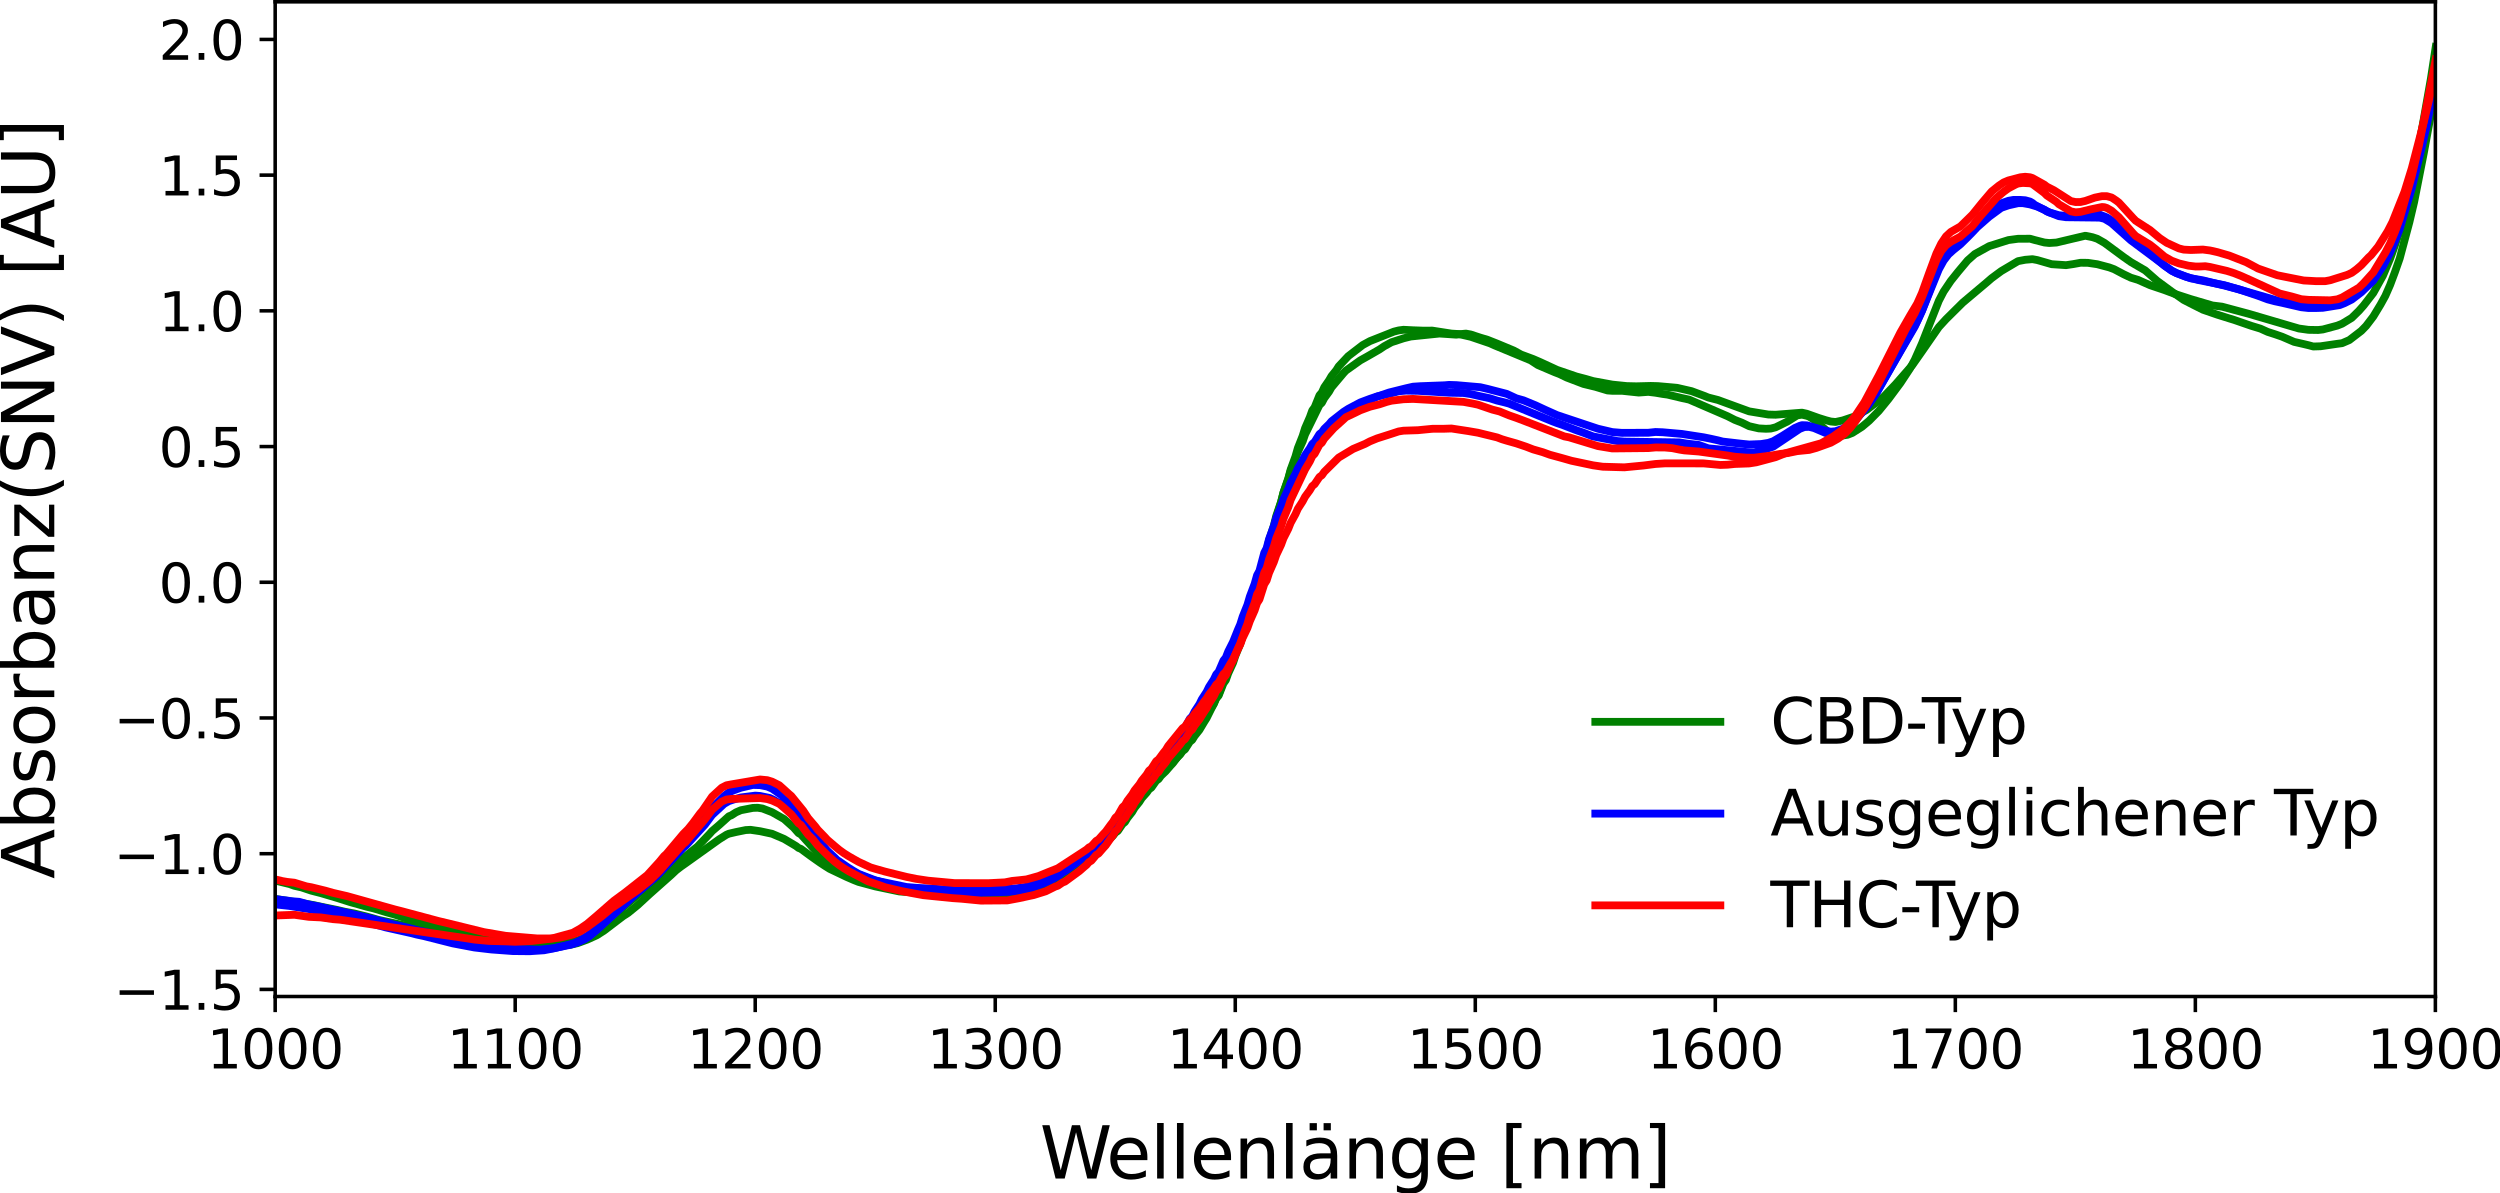 <?xml version="1.0" encoding="UTF-8" standalone="no"?>
<svg xmlns:xlink="http://www.w3.org/1999/xlink" xmlns="http://www.w3.org/2000/svg" xmlns:svg="http://www.w3.org/2000/svg" xmlns:rdf="http://www.w3.org/1999/02/22-rdf-syntax-ns#" xmlns:cc="http://creativecommons.org/ns#" xmlns:dc="http://purl.org/dc/elements/1.1/" width="746.476" height="356.345" viewBox="0 0 559.857 267.259" version="1.1" id="svg591">
  <defs id="defs6" style="stroke-linecap:butt;stroke-linejoin:round">
    <style type="text/css" id="style4">*{stroke-linejoin: round; stroke-linecap: butt}</style>
  </defs>
  <g id="figure_1" style="opacity:1;stroke-linecap:butt;stroke-linejoin:round" transform="translate(-7.036,-10.4)">
    <g style="stroke-linecap:butt;stroke-linejoin:round" id="matplotlib.axis_1">
      <g style="stroke-linecap:butt;stroke-linejoin:round" id="xtick_1">
        <g style="stroke-linecap:butt;stroke-linejoin:round" id="line2d_1">
          <defs id="defs15">
            <path style="stroke:#000000;stroke-width:0.8;stroke-linecap:butt;stroke-linejoin:round" d="M 0,0 V 3.5" id="m163700f19c"></path>
          </defs>
          <g style="stroke-linecap:butt;stroke-linejoin:round" id="g19">
            <use height="100%" width="100%" id="use17" style="stroke:#000000;stroke-width:0.8;stroke-linecap:butt;stroke-linejoin:round" y="233.56" x="68.66" xlink:href="#m163700f19c"></use>
          </g>
        </g>
        <g style="stroke-linecap:butt;stroke-linejoin:round" id="text_1">
          <g style="stroke-linecap:butt;stroke-linejoin:round" id="g34" transform="matrix(0.12,0,0,-0.12,53.39,249.678)">
            <defs id="defs24">
              <path style="stroke-linecap:butt;stroke-linejoin:round" transform="scale(0.016)" d="M 794,531 H 1825 V 4091 L 703,3866 v 575 l 1116,225 h 631 V 531 H 3481 V 0 H 794 Z" id="DejaVuSans-31"></path>
              <path style="stroke-linecap:butt;stroke-linejoin:round" transform="scale(0.016)" d="m 2034,4250 q -487,0 -733,-480 -245,-479 -245,-1442 0,-959 245,-1439 246,-480 733,-480 491,0 736,480 246,480 246,1439 0,963 -246,1442 -245,480 -736,480 z m 0,500 q 785,0 1199,-621 414,-620 414,-1801 0,-1178 -414,-1799 -414,-620 -1199,-620 -784,0 -1198,620 -414,621 -414,1799 0,1181 414,1801 414,621 1198,621 z" id="DejaVuSans-30"></path>
            </defs>
            <use height="100%" width="100%" y="0" x="0" style="stroke-linecap:butt;stroke-linejoin:round" id="use26" xlink:href="#DejaVuSans-31"></use>
            <use height="100%" width="100%" y="0" style="stroke-linecap:butt;stroke-linejoin:round" id="use28" x="63.623" xlink:href="#DejaVuSans-30"></use>
            <use height="100%" width="100%" y="0" style="stroke-linecap:butt;stroke-linejoin:round" id="use30" x="127.246" xlink:href="#DejaVuSans-30"></use>
            <use height="100%" width="100%" y="0" style="stroke-linecap:butt;stroke-linejoin:round" id="use32" x="190.869" xlink:href="#DejaVuSans-30"></use>
          </g>
        </g>
      </g>
      <g style="stroke-linecap:butt;stroke-linejoin:round" id="xtick_2">
        <g style="stroke-linecap:butt;stroke-linejoin:round" id="line2d_2">
          <g style="stroke-linecap:butt;stroke-linejoin:round" id="g40">
            <use height="100%" width="100%" id="use38" style="stroke:#000000;stroke-width:0.8;stroke-linecap:butt;stroke-linejoin:round" y="233.56" x="122.411" xlink:href="#m163700f19c"></use>
          </g>
        </g>
        <g style="stroke-linecap:butt;stroke-linejoin:round" id="text_2">
          <g style="stroke-linecap:butt;stroke-linejoin:round" id="g51" transform="matrix(0.12,0,0,-0.12,107.141,249.678)">
            <use height="100%" width="100%" y="0" x="0" style="stroke-linecap:butt;stroke-linejoin:round" id="use43" xlink:href="#DejaVuSans-31"></use>
            <use height="100%" width="100%" y="0" style="stroke-linecap:butt;stroke-linejoin:round" id="use45" x="63.623" xlink:href="#DejaVuSans-31"></use>
            <use height="100%" width="100%" y="0" style="stroke-linecap:butt;stroke-linejoin:round" id="use47" x="127.246" xlink:href="#DejaVuSans-30"></use>
            <use height="100%" width="100%" y="0" style="stroke-linecap:butt;stroke-linejoin:round" id="use49" x="190.869" xlink:href="#DejaVuSans-30"></use>
          </g>
        </g>
      </g>
      <g style="stroke-linecap:butt;stroke-linejoin:round" id="xtick_3">
        <g style="stroke-linecap:butt;stroke-linejoin:round" id="line2d_3">
          <g style="stroke-linecap:butt;stroke-linejoin:round" id="g57">
            <use height="100%" width="100%" id="use55" style="stroke:#000000;stroke-width:0.8;stroke-linecap:butt;stroke-linejoin:round" y="233.56" x="176.162" xlink:href="#m163700f19c"></use>
          </g>
        </g>
        <g style="stroke-linecap:butt;stroke-linejoin:round" id="text_3">
          <g style="stroke-linecap:butt;stroke-linejoin:round" id="g71" transform="matrix(0.12,0,0,-0.12,160.892,249.678)">
            <defs id="defs61">
              <path style="stroke-linecap:butt;stroke-linejoin:round" transform="scale(0.016)" d="M 1228,531 H 3431 V 0 H 469 v 531 q 359,372 979,998 621,627 780,809 303,340 423,576 121,236 121,464 0,372 -261,606 -261,235 -680,235 -297,0 -627,-103 -329,-103 -704,-313 v 638 q 381,153 712,231 332,78 607,78 725,0 1156,-363 431,-362 431,-968 0,-288 -108,-546 -107,-257 -392,-607 -78,-91 -497,-524 Q 1991,1309 1228,531 Z" id="DejaVuSans-32"></path>
            </defs>
            <use height="100%" width="100%" y="0" x="0" style="stroke-linecap:butt;stroke-linejoin:round" id="use63" xlink:href="#DejaVuSans-31"></use>
            <use height="100%" width="100%" y="0" style="stroke-linecap:butt;stroke-linejoin:round" id="use65" x="63.623" xlink:href="#DejaVuSans-32"></use>
            <use height="100%" width="100%" y="0" style="stroke-linecap:butt;stroke-linejoin:round" id="use67" x="127.246" xlink:href="#DejaVuSans-30"></use>
            <use height="100%" width="100%" y="0" style="stroke-linecap:butt;stroke-linejoin:round" id="use69" x="190.869" xlink:href="#DejaVuSans-30"></use>
          </g>
        </g>
      </g>
      <g style="stroke-linecap:butt;stroke-linejoin:round" id="xtick_4">
        <g style="stroke-linecap:butt;stroke-linejoin:round" id="line2d_4">
          <g style="stroke-linecap:butt;stroke-linejoin:round" id="g77">
            <use height="100%" width="100%" id="use75" style="stroke:#000000;stroke-width:0.8;stroke-linecap:butt;stroke-linejoin:round" y="233.56" x="229.913" xlink:href="#m163700f19c"></use>
          </g>
        </g>
        <g style="stroke-linecap:butt;stroke-linejoin:round" id="text_4">
          <g style="stroke-linecap:butt;stroke-linejoin:round" id="g91" transform="matrix(0.12,0,0,-0.12,214.643,249.678)">
            <defs id="defs81">
              <path style="stroke-linecap:butt;stroke-linejoin:round" transform="scale(0.016)" d="m 2597,2516 q 453,-97 707,-404 255,-306 255,-756 0,-690 -475,-1069 -475,-378 -1350,-378 -293,0 -604,58 -311,58 -642,174 v 609 q 262,-153 574,-231 313,-78 654,-78 593,0 904,234 311,234 311,681 0,413 -289,645 -289,233 -804,233 h -544 v 519 h 569 q 465,0 712,186 247,186 247,536 0,359 -255,551 -254,193 -729,193 -260,0 -557,-57 -297,-56 -653,-174 v 562 q 360,100 674,150 314,50 592,50 719,0 1137,-327 419,-326 419,-882 0,-388 -222,-655 -222,-267 -631,-370 z" id="DejaVuSans-33"></path>
            </defs>
            <use height="100%" width="100%" y="0" x="0" style="stroke-linecap:butt;stroke-linejoin:round" id="use83" xlink:href="#DejaVuSans-31"></use>
            <use height="100%" width="100%" y="0" style="stroke-linecap:butt;stroke-linejoin:round" id="use85" x="63.623" xlink:href="#DejaVuSans-33"></use>
            <use height="100%" width="100%" y="0" style="stroke-linecap:butt;stroke-linejoin:round" id="use87" x="127.246" xlink:href="#DejaVuSans-30"></use>
            <use height="100%" width="100%" y="0" style="stroke-linecap:butt;stroke-linejoin:round" id="use89" x="190.869" xlink:href="#DejaVuSans-30"></use>
          </g>
        </g>
      </g>
      <g style="stroke-linecap:butt;stroke-linejoin:round" id="xtick_5">
        <g style="stroke-linecap:butt;stroke-linejoin:round" id="line2d_5">
          <g style="stroke-linecap:butt;stroke-linejoin:round" id="g97">
            <use height="100%" width="100%" id="use95" style="stroke:#000000;stroke-width:0.8;stroke-linecap:butt;stroke-linejoin:round" y="233.56" x="283.664" xlink:href="#m163700f19c"></use>
          </g>
        </g>
        <g style="stroke-linecap:butt;stroke-linejoin:round" id="text_5">
          <g style="stroke-linecap:butt;stroke-linejoin:round" id="g111" transform="matrix(0.12,0,0,-0.12,268.394,249.678)">
            <defs id="defs101">
              <path style="stroke-linecap:butt;stroke-linejoin:round" transform="scale(0.016)" d="M 2419,4116 825,1625 h 1594 z m -166,550 h 794 V 1625 h 666 V 1100 H 3047 V 0 H 2419 V 1100 H 313 v 609 z" id="DejaVuSans-34"></path>
            </defs>
            <use height="100%" width="100%" y="0" x="0" style="stroke-linecap:butt;stroke-linejoin:round" id="use103" xlink:href="#DejaVuSans-31"></use>
            <use height="100%" width="100%" y="0" style="stroke-linecap:butt;stroke-linejoin:round" id="use105" x="63.623" xlink:href="#DejaVuSans-34"></use>
            <use height="100%" width="100%" y="0" style="stroke-linecap:butt;stroke-linejoin:round" id="use107" x="127.246" xlink:href="#DejaVuSans-30"></use>
            <use height="100%" width="100%" y="0" style="stroke-linecap:butt;stroke-linejoin:round" id="use109" x="190.869" xlink:href="#DejaVuSans-30"></use>
          </g>
        </g>
      </g>
      <g style="stroke-linecap:butt;stroke-linejoin:round" id="xtick_6">
        <g style="stroke-linecap:butt;stroke-linejoin:round" id="line2d_6">
          <g style="stroke-linecap:butt;stroke-linejoin:round" id="g117">
            <use height="100%" width="100%" id="use115" style="stroke:#000000;stroke-width:0.8;stroke-linecap:butt;stroke-linejoin:round" y="233.56" x="337.416" xlink:href="#m163700f19c"></use>
          </g>
        </g>
        <g style="stroke-linecap:butt;stroke-linejoin:round" id="text_6">
          <g style="stroke-linecap:butt;stroke-linejoin:round" id="g131" transform="matrix(0.12,0,0,-0.12,322.146,249.678)">
            <defs id="defs121">
              <path style="stroke-linecap:butt;stroke-linejoin:round" transform="scale(0.016)" d="M 691,4666 H 3169 V 4134 H 1269 V 2991 q 137,47 274,70 138,23 276,23 781,0 1237,-428 457,-428 457,-1159 Q 3513,744 3044,326 2575,-91 1722,-91 1428,-91 1123,-41 819,9 494,109 v 635 q 281,-153 581,-228 300,-75 634,-75 541,0 856,284 316,284 316,772 0,487 -316,771 -315,285 -856,285 -253,0 -505,-56 -251,-56 -513,-175 z" id="DejaVuSans-35"></path>
            </defs>
            <use height="100%" width="100%" y="0" x="0" style="stroke-linecap:butt;stroke-linejoin:round" id="use123" xlink:href="#DejaVuSans-31"></use>
            <use height="100%" width="100%" y="0" style="stroke-linecap:butt;stroke-linejoin:round" id="use125" x="63.623" xlink:href="#DejaVuSans-35"></use>
            <use height="100%" width="100%" y="0" style="stroke-linecap:butt;stroke-linejoin:round" id="use127" x="127.246" xlink:href="#DejaVuSans-30"></use>
            <use height="100%" width="100%" y="0" style="stroke-linecap:butt;stroke-linejoin:round" id="use129" x="190.869" xlink:href="#DejaVuSans-30"></use>
          </g>
        </g>
      </g>
      <g style="stroke-linecap:butt;stroke-linejoin:round" id="xtick_7">
        <g style="stroke-linecap:butt;stroke-linejoin:round" id="line2d_7">
          <g style="stroke-linecap:butt;stroke-linejoin:round" id="g137">
            <use height="100%" width="100%" id="use135" style="stroke:#000000;stroke-width:0.8;stroke-linecap:butt;stroke-linejoin:round" y="233.56" x="391.167" xlink:href="#m163700f19c"></use>
          </g>
        </g>
        <g style="stroke-linecap:butt;stroke-linejoin:round" id="text_7">
          <g style="stroke-linecap:butt;stroke-linejoin:round" id="g151" transform="matrix(0.12,0,0,-0.12,375.897,249.678)">
            <defs id="defs141">
              <path style="stroke-linecap:butt;stroke-linejoin:round" transform="scale(0.016)" d="m 2113,2584 q -425,0 -674,-291 -248,-290 -248,-796 0,-503 248,-796 249,-292 674,-292 425,0 673,292 248,293 248,796 0,506 -248,796 -248,291 -673,291 z m 1253,1979 v -575 q -238,112 -480,171 -242,60 -480,60 -625,0 -955,-422 -329,-422 -376,-1275 184,272 462,417 279,145 613,145 703,0 1111,-427 408,-426 408,-1160 0,-719 -425,-1154 -425,-434 -1131,-434 -810,0 -1238,620 -428,621 -428,1799 0,1106 525,1764 525,658 1409,658 238,0 480,-47 242,-47 505,-140 z" id="DejaVuSans-36"></path>
            </defs>
            <use height="100%" width="100%" y="0" x="0" style="stroke-linecap:butt;stroke-linejoin:round" id="use143" xlink:href="#DejaVuSans-31"></use>
            <use height="100%" width="100%" y="0" style="stroke-linecap:butt;stroke-linejoin:round" id="use145" x="63.623" xlink:href="#DejaVuSans-36"></use>
            <use height="100%" width="100%" y="0" style="stroke-linecap:butt;stroke-linejoin:round" id="use147" x="127.246" xlink:href="#DejaVuSans-30"></use>
            <use height="100%" width="100%" y="0" style="stroke-linecap:butt;stroke-linejoin:round" id="use149" x="190.869" xlink:href="#DejaVuSans-30"></use>
          </g>
        </g>
      </g>
      <g style="stroke-linecap:butt;stroke-linejoin:round" id="xtick_8">
        <g style="stroke-linecap:butt;stroke-linejoin:round" id="line2d_8">
          <g style="stroke-linecap:butt;stroke-linejoin:round" id="g157">
            <use height="100%" width="100%" id="use155" style="stroke:#000000;stroke-width:0.8;stroke-linecap:butt;stroke-linejoin:round" y="233.56" x="444.918" xlink:href="#m163700f19c"></use>
          </g>
        </g>
        <g style="stroke-linecap:butt;stroke-linejoin:round" id="text_8">
          <g style="stroke-linecap:butt;stroke-linejoin:round" id="g171" transform="matrix(0.12,0,0,-0.12,429.648,249.678)">
            <defs id="defs161">
              <path style="stroke-linecap:butt;stroke-linejoin:round" transform="scale(0.016)" d="M 525,4666 H 3525 V 4397 L 1831,0 H 1172 L 2766,4134 H 525 Z" id="DejaVuSans-37"></path>
            </defs>
            <use height="100%" width="100%" y="0" x="0" style="stroke-linecap:butt;stroke-linejoin:round" id="use163" xlink:href="#DejaVuSans-31"></use>
            <use height="100%" width="100%" y="0" style="stroke-linecap:butt;stroke-linejoin:round" id="use165" x="63.623" xlink:href="#DejaVuSans-37"></use>
            <use height="100%" width="100%" y="0" style="stroke-linecap:butt;stroke-linejoin:round" id="use167" x="127.246" xlink:href="#DejaVuSans-30"></use>
            <use height="100%" width="100%" y="0" style="stroke-linecap:butt;stroke-linejoin:round" id="use169" x="190.869" xlink:href="#DejaVuSans-30"></use>
          </g>
        </g>
      </g>
      <g style="stroke-linecap:butt;stroke-linejoin:round" id="xtick_9">
        <g style="stroke-linecap:butt;stroke-linejoin:round" id="line2d_9">
          <g style="stroke-linecap:butt;stroke-linejoin:round" id="g177">
            <use height="100%" width="100%" id="use175" style="stroke:#000000;stroke-width:0.8;stroke-linecap:butt;stroke-linejoin:round" y="233.56" x="498.669" xlink:href="#m163700f19c"></use>
          </g>
        </g>
        <g style="stroke-linecap:butt;stroke-linejoin:round" id="text_9">
          <g style="stroke-linecap:butt;stroke-linejoin:round" id="g191" transform="matrix(0.12,0,0,-0.12,483.399,249.678)">
            <defs id="defs181">
              <path style="stroke-linecap:butt;stroke-linejoin:round" transform="scale(0.016)" d="m 2034,2216 q -450,0 -708,-241 -257,-241 -257,-662 0,-422 257,-663 258,-241 708,-241 450,0 709,242 260,243 260,662 0,421 -258,662 -257,241 -711,241 z m -631,268 q -406,100 -633,378 -226,279 -226,679 0,559 398,884 399,325 1092,325 697,0 1094,-325 397,-325 397,-884 0,-400 -227,-679 -226,-278 -629,-378 456,-106 710,-416 255,-309 255,-755 Q 3634,634 3220,271 2806,-91 2034,-91 1263,-91 848,271 434,634 434,1313 q 0,446 256,755 257,310 713,416 z m -231,997 q 0,-362 226,-565 227,-203 636,-203 407,0 636,203 230,203 230,565 0,363 -230,566 -229,203 -636,203 -409,0 -636,-203 -226,-203 -226,-566 z" id="DejaVuSans-38"></path>
            </defs>
            <use height="100%" width="100%" y="0" x="0" style="stroke-linecap:butt;stroke-linejoin:round" id="use183" xlink:href="#DejaVuSans-31"></use>
            <use height="100%" width="100%" y="0" style="stroke-linecap:butt;stroke-linejoin:round" id="use185" x="63.623" xlink:href="#DejaVuSans-38"></use>
            <use height="100%" width="100%" y="0" style="stroke-linecap:butt;stroke-linejoin:round" id="use187" x="127.246" xlink:href="#DejaVuSans-30"></use>
            <use height="100%" width="100%" y="0" style="stroke-linecap:butt;stroke-linejoin:round" id="use189" x="190.869" xlink:href="#DejaVuSans-30"></use>
          </g>
        </g>
      </g>
      <g style="stroke-linecap:butt;stroke-linejoin:round" id="xtick_10">
        <g style="stroke-linecap:butt;stroke-linejoin:round" id="line2d_10">
          <g style="stroke-linecap:butt;stroke-linejoin:round" id="g197">
            <use height="100%" width="100%" id="use195" style="stroke:#000000;stroke-width:0.8;stroke-linecap:butt;stroke-linejoin:round" y="233.56" x="552.42" xlink:href="#m163700f19c"></use>
          </g>
        </g>
        <g style="stroke-linecap:butt;stroke-linejoin:round" id="text_10">
          <g style="stroke-linecap:butt;stroke-linejoin:round" id="g211" transform="matrix(0.12,0,0,-0.12,537.15,249.678)">
            <defs id="defs201">
              <path style="stroke-linecap:butt;stroke-linejoin:round" transform="scale(0.016)" d="m 703,97 v 575 q 238,-113 481,-172 244,-59 479,-59 625,0 954,420 330,420 377,1277 -181,-269 -460,-413 -278,-144 -615,-144 -700,0 -1108,423 -408,424 -408,1159 0,718 425,1152 425,435 1131,435 810,0 1236,-621 427,-620 427,-1801 Q 3622,1225 3098,567 2575,-91 1691,-91 1453,-91 1209,-44 966,3 703,97 Z m 1256,1978 q 425,0 673,290 249,291 249,798 0,503 -249,795 -248,292 -673,292 -425,0 -673,-292 -248,-292 -248,-795 0,-507 248,-798 248,-290 673,-290 z" id="DejaVuSans-39"></path>
            </defs>
            <use height="100%" width="100%" y="0" x="0" style="stroke-linecap:butt;stroke-linejoin:round" id="use203" xlink:href="#DejaVuSans-31"></use>
            <use height="100%" width="100%" y="0" style="stroke-linecap:butt;stroke-linejoin:round" id="use205" x="63.623" xlink:href="#DejaVuSans-39"></use>
            <use height="100%" width="100%" y="0" style="stroke-linecap:butt;stroke-linejoin:round" id="use207" x="127.246" xlink:href="#DejaVuSans-30"></use>
            <use height="100%" width="100%" y="0" style="stroke-linecap:butt;stroke-linejoin:round" id="use209" x="190.869" xlink:href="#DejaVuSans-30"></use>
          </g>
        </g>
      </g>
      <g style="stroke-linecap:butt;stroke-linejoin:round" id="text_11">
        <g style="stroke-linecap:butt;stroke-linejoin:round" id="g259" transform="matrix(0.16,0,0,-0.16,239.896,274.331)">
          <defs id="defs225">
            <path style="stroke-linecap:butt;stroke-linejoin:round" transform="scale(0.016)" d="m 213,4666 h 637 l 981,-3944 978,3944 h 710 l 981,-3944 978,3944 h 641 L 4947,0 H 4153 L 3169,4050 2175,0 h -794 z" id="DejaVuSans-57"></path>
            <path style="stroke-linecap:butt;stroke-linejoin:round" transform="scale(0.016)" d="M 3597,1894 V 1613 H 953 q 38,-594 358,-905 320,-311 892,-311 331,0 642,81 311,81 618,244 V 178 Q 3153,47 2828,-22 2503,-91 2169,-91 1331,-91 842,396 353,884 353,1716 q 0,859 464,1363 464,505 1252,505 706,0 1117,-455 411,-454 411,-1235 z m -575,169 q -6,471 -264,752 -258,282 -683,282 -481,0 -770,-272 -289,-272 -333,-766 z" id="DejaVuSans-65"></path>
            <path style="stroke-linecap:butt;stroke-linejoin:round" transform="scale(0.016)" d="m 603,4863 h 575 V 0 H 603 Z" id="DejaVuSans-6c"></path>
            <path style="stroke-linecap:butt;stroke-linejoin:round" transform="scale(0.016)" d="M 3513,2113 V 0 h -575 v 2094 q 0,497 -194,743 -194,247 -581,247 -466,0 -735,-297 -269,-296 -269,-809 V 0 H 581 v 3500 h 578 v -544 q 207,316 486,472 280,156 646,156 603,0 912,-373 310,-373 310,-1098 z" id="DejaVuSans-6e"></path>
            <path style="stroke-linecap:butt;stroke-linejoin:round" transform="scale(0.016)" d="m 2194,1759 q -697,0 -966,-159 -269,-159 -269,-544 0,-306 202,-486 202,-179 548,-179 479,0 768,339 289,339 289,901 v 128 z m 1147,238 V 0 H 2766 V 531 Q 2569,213 2275,61 1981,-91 1556,-91 q -537,0 -855,302 -317,302 -317,808 0,590 395,890 396,300 1180,300 h 807 v 57 q 0,397 -261,614 -261,217 -733,217 -300,0 -585,-72 -284,-72 -546,-216 v 532 q 315,122 612,182 297,61 578,61 760,0 1135,-394 375,-393 375,-1193 z M 2150,4850 h 634 v -631 h -634 z m -1222,0 h 635 V 4219 H 928 Z" id="DejaVuSans-e4"></path>
            <path style="stroke-linecap:butt;stroke-linejoin:round" transform="scale(0.016)" d="m 2906,1791 q 0,625 -258,968 -257,344 -723,344 -462,0 -720,-344 -258,-343 -258,-968 0,-622 258,-966 258,-344 720,-344 466,0 723,344 258,344 258,966 z M 3481,434 q 0,-893 -397,-1329 -396,-436 -1215,-436 -303,0 -572,45 -269,45 -522,139 v 559 q 253,-137 500,-202 247,-66 503,-66 566,0 847,295 281,295 281,892 V 616 Q 2728,306 2450,153 2172,0 1784,0 1141,0 747,490 353,981 353,1791 q 0,812 394,1302 394,491 1037,491 388,0 666,-153 278,-153 456,-462 v 531 h 575 z" id="DejaVuSans-67"></path>
            <path style="stroke-linecap:butt;stroke-linejoin:round" d="" transform="scale(0.016)" id="DejaVuSans-20"></path>
            <path style="stroke-linecap:butt;stroke-linejoin:round" transform="scale(0.016)" d="M 550,4863 H 1875 V 4416 H 1125 V -397 h 750 V -844 H 550 Z" id="DejaVuSans-5b"></path>
            <path style="stroke-linecap:butt;stroke-linejoin:round" transform="scale(0.016)" d="m 3328,2828 q 216,388 516,572 300,184 706,184 547,0 844,-383 297,-382 297,-1088 V 0 h -578 v 2094 q 0,503 -179,746 -178,244 -543,244 -447,0 -707,-297 -259,-296 -259,-809 V 0 h -578 v 2094 q 0,506 -178,748 -178,242 -550,242 -441,0 -701,-298 -259,-298 -259,-808 V 0 H 581 v 3500 h 578 v -544 q 197,322 472,475 275,153 653,153 382,0 649,-194 267,-193 395,-562 z" id="DejaVuSans-6d"></path>
            <path style="stroke-linecap:butt;stroke-linejoin:round" transform="scale(0.016)" d="M 1947,4863 V -844 H 622 v 447 h 747 V 4416 H 622 v 447 z" id="DejaVuSans-5d"></path>
          </defs>
          <use height="100%" width="100%" y="0" x="0" style="stroke-linecap:butt;stroke-linejoin:round" id="use227" xlink:href="#DejaVuSans-57"></use>
          <use height="100%" width="100%" y="0" style="stroke-linecap:butt;stroke-linejoin:round" id="use229" x="93.002" xlink:href="#DejaVuSans-65"></use>
          <use height="100%" width="100%" y="0" style="stroke-linecap:butt;stroke-linejoin:round" id="use231" x="154.525" xlink:href="#DejaVuSans-6c"></use>
          <use height="100%" width="100%" y="0" style="stroke-linecap:butt;stroke-linejoin:round" id="use233" x="182.309" xlink:href="#DejaVuSans-6c"></use>
          <use height="100%" width="100%" y="0" style="stroke-linecap:butt;stroke-linejoin:round" id="use235" x="210.092" xlink:href="#DejaVuSans-65"></use>
          <use height="100%" width="100%" y="0" style="stroke-linecap:butt;stroke-linejoin:round" id="use237" x="271.615" xlink:href="#DejaVuSans-6e"></use>
          <use height="100%" width="100%" y="0" style="stroke-linecap:butt;stroke-linejoin:round" id="use239" x="334.994" xlink:href="#DejaVuSans-6c"></use>
          <use height="100%" width="100%" y="0" style="stroke-linecap:butt;stroke-linejoin:round" id="use241" x="362.777" xlink:href="#DejaVuSans-e4"></use>
          <use height="100%" width="100%" y="0" style="stroke-linecap:butt;stroke-linejoin:round" id="use243" x="424.057" xlink:href="#DejaVuSans-6e"></use>
          <use height="100%" width="100%" y="0" style="stroke-linecap:butt;stroke-linejoin:round" id="use245" x="487.436" xlink:href="#DejaVuSans-67"></use>
          <use height="100%" width="100%" y="0" style="stroke-linecap:butt;stroke-linejoin:round" id="use247" x="550.912" xlink:href="#DejaVuSans-65"></use>
          <use height="100%" width="100%" y="0" style="stroke-linecap:butt;stroke-linejoin:round" id="use249" x="612.436" xlink:href="#DejaVuSans-20"></use>
          <use height="100%" width="100%" y="0" style="stroke-linecap:butt;stroke-linejoin:round" id="use251" x="644.223" xlink:href="#DejaVuSans-5b"></use>
          <use height="100%" width="100%" y="0" style="stroke-linecap:butt;stroke-linejoin:round" id="use253" x="683.236" xlink:href="#DejaVuSans-6e"></use>
          <use height="100%" width="100%" y="0" style="stroke-linecap:butt;stroke-linejoin:round" id="use255" x="746.615" xlink:href="#DejaVuSans-6d"></use>
          <use height="100%" width="100%" y="0" style="stroke-linecap:butt;stroke-linejoin:round" id="use257" x="844.027" xlink:href="#DejaVuSans-5d"></use>
        </g>
      </g>
    </g>
    <g style="stroke-linecap:butt;stroke-linejoin:round" id="matplotlib.axis_2">
      <g style="stroke-linecap:butt;stroke-linejoin:round" id="ytick_1">
        <g style="stroke-linecap:butt;stroke-linejoin:round" id="line2d_11">
          <defs id="defs264">
            <path style="stroke:#000000;stroke-width:0.8;stroke-linecap:butt;stroke-linejoin:round" d="M 0,0 H -3.5" id="m7f3cc35059"></path>
          </defs>
          <g style="stroke-linecap:butt;stroke-linejoin:round" id="g268">
            <use height="100%" width="100%" id="use266" style="stroke:#000000;stroke-width:0.8;stroke-linecap:butt;stroke-linejoin:round" y="231.971" x="68.66" xlink:href="#m7f3cc35059"></use>
          </g>
        </g>
        <g style="stroke-linecap:butt;stroke-linejoin:round" id="text_12">
          <g style="stroke-linecap:butt;stroke-linejoin:round" id="g283" transform="matrix(0.12,0,0,-0.12,32.521,236.53)">
            <defs id="defs273">
              <path style="stroke-linecap:butt;stroke-linejoin:round" transform="scale(0.016)" d="M 678,2272 H 4684 V 1741 H 678 Z" id="DejaVuSans-2212"></path>
              <path style="stroke-linecap:butt;stroke-linejoin:round" transform="scale(0.016)" d="m 684,794 h 660 V 0 H 684 Z" id="DejaVuSans-2e"></path>
            </defs>
            <use height="100%" width="100%" y="0" x="0" style="stroke-linecap:butt;stroke-linejoin:round" id="use275" xlink:href="#DejaVuSans-2212"></use>
            <use height="100%" width="100%" y="0" style="stroke-linecap:butt;stroke-linejoin:round" id="use277" x="83.789" xlink:href="#DejaVuSans-31"></use>
            <use height="100%" width="100%" y="0" style="stroke-linecap:butt;stroke-linejoin:round" id="use279" x="147.412" xlink:href="#DejaVuSans-2e"></use>
            <use height="100%" width="100%" y="0" style="stroke-linecap:butt;stroke-linejoin:round" id="use281" x="179.199" xlink:href="#DejaVuSans-35"></use>
          </g>
        </g>
      </g>
      <g style="stroke-linecap:butt;stroke-linejoin:round" id="ytick_2">
        <g style="stroke-linecap:butt;stroke-linejoin:round" id="line2d_12">
          <g style="stroke-linecap:butt;stroke-linejoin:round" id="g289">
            <use height="100%" width="100%" id="use287" style="stroke:#000000;stroke-width:0.8;stroke-linecap:butt;stroke-linejoin:round" y="201.579" x="68.66" xlink:href="#m7f3cc35059"></use>
          </g>
        </g>
        <g style="stroke-linecap:butt;stroke-linejoin:round" id="text_13">
          <g style="stroke-linecap:butt;stroke-linejoin:round" id="g300" transform="matrix(0.12,0,0,-0.12,32.521,206.138)">
            <use height="100%" width="100%" y="0" x="0" style="stroke-linecap:butt;stroke-linejoin:round" id="use292" xlink:href="#DejaVuSans-2212"></use>
            <use height="100%" width="100%" y="0" style="stroke-linecap:butt;stroke-linejoin:round" id="use294" x="83.789" xlink:href="#DejaVuSans-31"></use>
            <use height="100%" width="100%" y="0" style="stroke-linecap:butt;stroke-linejoin:round" id="use296" x="147.412" xlink:href="#DejaVuSans-2e"></use>
            <use height="100%" width="100%" y="0" style="stroke-linecap:butt;stroke-linejoin:round" id="use298" x="179.199" xlink:href="#DejaVuSans-30"></use>
          </g>
        </g>
      </g>
      <g style="stroke-linecap:butt;stroke-linejoin:round" id="ytick_3">
        <g style="stroke-linecap:butt;stroke-linejoin:round" id="line2d_13">
          <g style="stroke-linecap:butt;stroke-linejoin:round" id="g306">
            <use height="100%" width="100%" id="use304" style="stroke:#000000;stroke-width:0.8;stroke-linecap:butt;stroke-linejoin:round" y="171.187" x="68.66" xlink:href="#m7f3cc35059"></use>
          </g>
        </g>
        <g style="stroke-linecap:butt;stroke-linejoin:round" id="text_14">
          <g style="stroke-linecap:butt;stroke-linejoin:round" id="g317" transform="matrix(0.12,0,0,-0.12,32.521,175.746)">
            <use height="100%" width="100%" y="0" x="0" style="stroke-linecap:butt;stroke-linejoin:round" id="use309" xlink:href="#DejaVuSans-2212"></use>
            <use height="100%" width="100%" y="0" style="stroke-linecap:butt;stroke-linejoin:round" id="use311" x="83.789" xlink:href="#DejaVuSans-30"></use>
            <use height="100%" width="100%" y="0" style="stroke-linecap:butt;stroke-linejoin:round" id="use313" x="147.412" xlink:href="#DejaVuSans-2e"></use>
            <use height="100%" width="100%" y="0" style="stroke-linecap:butt;stroke-linejoin:round" id="use315" x="179.199" xlink:href="#DejaVuSans-35"></use>
          </g>
        </g>
      </g>
      <g style="stroke-linecap:butt;stroke-linejoin:round" id="ytick_4">
        <g style="stroke-linecap:butt;stroke-linejoin:round" id="line2d_14">
          <g style="stroke-linecap:butt;stroke-linejoin:round" id="g323">
            <use height="100%" width="100%" id="use321" style="stroke:#000000;stroke-width:0.8;stroke-linecap:butt;stroke-linejoin:round" y="140.795" x="68.66" xlink:href="#m7f3cc35059"></use>
          </g>
        </g>
        <g style="stroke-linecap:butt;stroke-linejoin:round" id="text_15">
          <g style="stroke-linecap:butt;stroke-linejoin:round" id="g332" transform="matrix(0.12,0,0,-0.12,42.576,145.354)">
            <use height="100%" width="100%" y="0" x="0" style="stroke-linecap:butt;stroke-linejoin:round" id="use326" xlink:href="#DejaVuSans-30"></use>
            <use height="100%" width="100%" y="0" style="stroke-linecap:butt;stroke-linejoin:round" id="use328" x="63.623" xlink:href="#DejaVuSans-2e"></use>
            <use height="100%" width="100%" y="0" style="stroke-linecap:butt;stroke-linejoin:round" id="use330" x="95.41" xlink:href="#DejaVuSans-30"></use>
          </g>
        </g>
      </g>
      <g style="stroke-linecap:butt;stroke-linejoin:round" id="ytick_5">
        <g style="stroke-linecap:butt;stroke-linejoin:round" id="line2d_15">
          <g style="stroke-linecap:butt;stroke-linejoin:round" id="g338">
            <use height="100%" width="100%" id="use336" style="stroke:#000000;stroke-width:0.8;stroke-linecap:butt;stroke-linejoin:round" y="110.403" x="68.66" xlink:href="#m7f3cc35059"></use>
          </g>
        </g>
        <g style="stroke-linecap:butt;stroke-linejoin:round" id="text_16">
          <g style="stroke-linecap:butt;stroke-linejoin:round" id="g347" transform="matrix(0.12,0,0,-0.12,42.576,114.963)">
            <use height="100%" width="100%" y="0" x="0" style="stroke-linecap:butt;stroke-linejoin:round" id="use341" xlink:href="#DejaVuSans-30"></use>
            <use height="100%" width="100%" y="0" style="stroke-linecap:butt;stroke-linejoin:round" id="use343" x="63.623" xlink:href="#DejaVuSans-2e"></use>
            <use height="100%" width="100%" y="0" style="stroke-linecap:butt;stroke-linejoin:round" id="use345" x="95.41" xlink:href="#DejaVuSans-35"></use>
          </g>
        </g>
      </g>
      <g style="stroke-linecap:butt;stroke-linejoin:round" id="ytick_6">
        <g style="stroke-linecap:butt;stroke-linejoin:round" id="line2d_16">
          <g style="stroke-linecap:butt;stroke-linejoin:round" id="g353">
            <use height="100%" width="100%" id="use351" style="stroke:#000000;stroke-width:0.8;stroke-linecap:butt;stroke-linejoin:round" y="80.012" x="68.66" xlink:href="#m7f3cc35059"></use>
          </g>
        </g>
        <g style="stroke-linecap:butt;stroke-linejoin:round" id="text_17">
          <g style="stroke-linecap:butt;stroke-linejoin:round" id="g362" transform="matrix(0.12,0,0,-0.12,42.576,84.571)">
            <use height="100%" width="100%" y="0" x="0" style="stroke-linecap:butt;stroke-linejoin:round" id="use356" xlink:href="#DejaVuSans-31"></use>
            <use height="100%" width="100%" y="0" style="stroke-linecap:butt;stroke-linejoin:round" id="use358" x="63.623" xlink:href="#DejaVuSans-2e"></use>
            <use height="100%" width="100%" y="0" style="stroke-linecap:butt;stroke-linejoin:round" id="use360" x="95.41" xlink:href="#DejaVuSans-30"></use>
          </g>
        </g>
      </g>
      <g style="stroke-linecap:butt;stroke-linejoin:round" id="ytick_7">
        <g style="stroke-linecap:butt;stroke-linejoin:round" id="line2d_17">
          <g style="stroke-linecap:butt;stroke-linejoin:round" id="g368">
            <use height="100%" width="100%" id="use366" style="stroke:#000000;stroke-width:0.8;stroke-linecap:butt;stroke-linejoin:round" y="49.62" x="68.66" xlink:href="#m7f3cc35059"></use>
          </g>
        </g>
        <g style="stroke-linecap:butt;stroke-linejoin:round" id="text_18">
          <g style="stroke-linecap:butt;stroke-linejoin:round" id="g377" transform="matrix(0.12,0,0,-0.12,42.576,54.179)">
            <use height="100%" width="100%" y="0" x="0" style="stroke-linecap:butt;stroke-linejoin:round" id="use371" xlink:href="#DejaVuSans-31"></use>
            <use height="100%" width="100%" y="0" style="stroke-linecap:butt;stroke-linejoin:round" id="use373" x="63.623" xlink:href="#DejaVuSans-2e"></use>
            <use height="100%" width="100%" y="0" style="stroke-linecap:butt;stroke-linejoin:round" id="use375" x="95.41" xlink:href="#DejaVuSans-35"></use>
          </g>
        </g>
      </g>
      <g style="stroke-linecap:butt;stroke-linejoin:round" id="ytick_8">
        <g style="stroke-linecap:butt;stroke-linejoin:round" id="line2d_18">
          <g style="stroke-linecap:butt;stroke-linejoin:round" id="g383">
            <use height="100%" width="100%" id="use381" style="stroke:#000000;stroke-width:0.8;stroke-linecap:butt;stroke-linejoin:round" y="19.228" x="68.66" xlink:href="#m7f3cc35059"></use>
          </g>
        </g>
        <g style="stroke-linecap:butt;stroke-linejoin:round" id="text_19">
          <g style="stroke-linecap:butt;stroke-linejoin:round" id="g392" transform="matrix(0.12,0,0,-0.12,42.576,23.787)">
            <use height="100%" width="100%" y="0" x="0" style="stroke-linecap:butt;stroke-linejoin:round" id="use386" xlink:href="#DejaVuSans-32"></use>
            <use height="100%" width="100%" y="0" style="stroke-linecap:butt;stroke-linejoin:round" id="use388" x="63.623" xlink:href="#DejaVuSans-2e"></use>
            <use height="100%" width="100%" y="0" style="stroke-linecap:butt;stroke-linejoin:round" id="use390" x="95.41" xlink:href="#DejaVuSans-30"></use>
          </g>
        </g>
      </g>
      <g style="stroke-linecap:butt;stroke-linejoin:round" id="text_20">
        <g style="stroke-linecap:butt;stroke-linejoin:round" id="g449" transform="matrix(0,-0.16,-0.16,0,19.193,207.224)">
          <defs id="defs409">
            <path style="stroke-linecap:butt;stroke-linejoin:round" transform="scale(0.016)" d="M 2188,4044 1331,1722 h 1716 z m -357,622 h 716 L 4325,0 H 3669 L 3244,1197 H 1141 L 716,0 H 50 Z" id="DejaVuSans-41"></path>
            <path style="stroke-linecap:butt;stroke-linejoin:round" transform="scale(0.016)" d="m 3116,1747 q 0,634 -261,995 -261,361 -717,361 -457,0 -718,-361 -261,-361 -261,-995 0,-634 261,-995 261,-361 718,-361 456,0 717,361 261,361 261,995 z M 1159,2969 q 182,312 458,463 277,152 661,152 638,0 1036,-506 399,-506 399,-1331 Q 3713,922 3314,415 2916,-91 2278,-91 1894,-91 1617,61 1341,213 1159,525 V 0 H 581 v 4863 h 578 z" id="DejaVuSans-62"></path>
            <path style="stroke-linecap:butt;stroke-linejoin:round" transform="scale(0.016)" d="m 2834,3397 v -544 q -243,125 -506,187 -262,63 -544,63 -428,0 -642,-131 -214,-131 -214,-394 0,-200 153,-314 153,-114 616,-217 l 197,-44 q 612,-131 870,-370 258,-239 258,-667 0,-488 -386,-773 Q 2250,-91 1575,-91 1294,-91 989,-36 684,19 347,128 v 594 q 319,-166 628,-249 309,-82 613,-82 406,0 624,139 219,139 219,392 0,234 -158,359 -157,125 -692,241 l -200,47 q -534,112 -772,345 -237,233 -237,639 0,494 350,762 350,269 994,269 318,0 599,-47 282,-46 519,-140 z" id="DejaVuSans-73"></path>
            <path style="stroke-linecap:butt;stroke-linejoin:round" transform="scale(0.016)" d="m 1959,3097 q -462,0 -731,-361 -269,-361 -269,-989 0,-628 267,-989 268,-361 733,-361 460,0 728,362 269,363 269,988 0,622 -269,986 -268,364 -728,364 z m 0,487 q 750,0 1178,-488 429,-487 429,-1349 Q 3566,888 3137,398 2709,-91 1959,-91 1206,-91 779,398 353,888 353,1747 q 0,862 426,1349 427,488 1180,488 z" id="DejaVuSans-6f"></path>
            <path style="stroke-linecap:butt;stroke-linejoin:round" transform="scale(0.016)" d="m 2631,2963 q -97,56 -211,82 -114,27 -251,27 -488,0 -749,-317 -261,-317 -261,-911 V 0 H 581 v 3500 h 578 v -544 q 182,319 472,473 291,155 707,155 59,0 131,-8 72,-7 159,-23 z" id="DejaVuSans-72"></path>
            <path style="stroke-linecap:butt;stroke-linejoin:round" transform="scale(0.016)" d="m 2194,1759 q -697,0 -966,-159 -269,-159 -269,-544 0,-306 202,-486 202,-179 548,-179 479,0 768,339 289,339 289,901 v 128 z m 1147,238 V 0 H 2766 V 531 Q 2569,213 2275,61 1981,-91 1556,-91 q -537,0 -855,302 -317,302 -317,808 0,590 395,890 396,300 1180,300 h 807 v 57 q 0,397 -261,614 -261,217 -733,217 -300,0 -585,-72 -284,-72 -546,-216 v 532 q 315,122 612,182 297,61 578,61 760,0 1135,-394 375,-393 375,-1193 z" id="DejaVuSans-61"></path>
            <path style="stroke-linecap:butt;stroke-linejoin:round" transform="scale(0.016)" d="M 353,3500 H 3084 V 2975 L 922,459 H 3084 V 0 H 275 V 525 L 2438,3041 H 353 Z" id="DejaVuSans-7a"></path>
            <path style="stroke-linecap:butt;stroke-linejoin:round" transform="scale(0.016)" d="m 1984,4856 q -418,-718 -622,-1422 -203,-703 -203,-1425 0,-721 205,-1429 205,-708 620,-1424 h -500 q -468,735 -701,1444 -233,709 -233,1409 0,697 231,1403 232,707 703,1444 z" id="DejaVuSans-28"></path>
            <path style="stroke-linecap:butt;stroke-linejoin:round" transform="scale(0.016)" d="m 3425,4513 v -616 q -359,172 -678,256 -319,85 -616,85 -515,0 -795,-200 -280,-200 -280,-569 0,-310 186,-468 186,-157 705,-254 l 381,-78 q 706,-135 1042,-474 336,-339 336,-907 0,-679 -455,-1029 -454,-350 -1332,-350 -331,0 -705,75 -373,75 -773,222 v 650 q 384,-215 753,-325 369,-109 725,-109 540,0 834,212 294,213 294,607 0,343 -211,537 -211,194 -692,291 l -385,75 q -706,140 -1022,440 -315,300 -315,835 0,619 436,975 436,356 1201,356 329,0 669,-60 341,-59 697,-177 z" id="DejaVuSans-53"></path>
            <path style="stroke-linecap:butt;stroke-linejoin:round" transform="scale(0.016)" d="m 628,4666 h 850 L 3547,763 v 3903 h 612 V 0 H 3309 L 1241,3903 V 0 H 628 Z" id="DejaVuSans-4e"></path>
            <path style="stroke-linecap:butt;stroke-linejoin:round" transform="scale(0.016)" d="M 1831,0 50,4666 H 709 L 2188,738 3669,4666 h 656 L 2547,0 Z" id="DejaVuSans-56"></path>
            <path style="stroke-linecap:butt;stroke-linejoin:round" transform="scale(0.016)" d="m 513,4856 h 500 q 468,-737 701,-1444 233,-706 233,-1403 0,-700 -233,-1409 -233,-709 -701,-1444 H 513 q 415,716 620,1424 205,708 205,1429 0,722 -205,1425 -205,704 -620,1422 z" id="DejaVuSans-29"></path>
            <path style="stroke-linecap:butt;stroke-linejoin:round" transform="scale(0.016)" d="m 556,4666 h 635 V 1831 q 0,-750 271,-1080 272,-329 882,-329 606,0 878,329 272,330 272,1080 v 2835 h 634 V 1753 Q 4128,841 3676,375 3225,-91 2344,-91 1459,-91 1007,375 556,841 556,1753 Z" id="DejaVuSans-55"></path>
          </defs>
          <use height="100%" width="100%" y="0" x="0" style="stroke-linecap:butt;stroke-linejoin:round" id="use411" xlink:href="#DejaVuSans-41"></use>
          <use height="100%" width="100%" y="0" style="stroke-linecap:butt;stroke-linejoin:round" id="use413" x="68.408" xlink:href="#DejaVuSans-62"></use>
          <use height="100%" width="100%" y="0" style="stroke-linecap:butt;stroke-linejoin:round" id="use415" x="131.885" xlink:href="#DejaVuSans-73"></use>
          <use height="100%" width="100%" y="0" style="stroke-linecap:butt;stroke-linejoin:round" id="use417" x="183.984" xlink:href="#DejaVuSans-6f"></use>
          <use height="100%" width="100%" y="0" style="stroke-linecap:butt;stroke-linejoin:round" id="use419" x="245.166" xlink:href="#DejaVuSans-72"></use>
          <use height="100%" width="100%" y="0" style="stroke-linecap:butt;stroke-linejoin:round" id="use421" x="286.279" xlink:href="#DejaVuSans-62"></use>
          <use height="100%" width="100%" y="0" style="stroke-linecap:butt;stroke-linejoin:round" id="use423" x="349.756" xlink:href="#DejaVuSans-61"></use>
          <use height="100%" width="100%" y="0" style="stroke-linecap:butt;stroke-linejoin:round" id="use425" x="411.035" xlink:href="#DejaVuSans-6e"></use>
          <use height="100%" width="100%" y="0" style="stroke-linecap:butt;stroke-linejoin:round" id="use427" x="474.414" xlink:href="#DejaVuSans-7a"></use>
          <use height="100%" width="100%" y="0" style="stroke-linecap:butt;stroke-linejoin:round" id="use429" x="526.904" xlink:href="#DejaVuSans-28"></use>
          <use height="100%" width="100%" y="0" style="stroke-linecap:butt;stroke-linejoin:round" id="use431" x="565.918" xlink:href="#DejaVuSans-53"></use>
          <use height="100%" width="100%" y="0" style="stroke-linecap:butt;stroke-linejoin:round" id="use433" x="629.395" xlink:href="#DejaVuSans-4e"></use>
          <use height="100%" width="100%" y="0" style="stroke-linecap:butt;stroke-linejoin:round" id="use435" x="704.199" xlink:href="#DejaVuSans-56"></use>
          <use height="100%" width="100%" y="0" style="stroke-linecap:butt;stroke-linejoin:round" id="use437" x="772.607" xlink:href="#DejaVuSans-29"></use>
          <use height="100%" width="100%" y="0" style="stroke-linecap:butt;stroke-linejoin:round" id="use439" x="811.621" xlink:href="#DejaVuSans-20"></use>
          <use height="100%" width="100%" y="0" style="stroke-linecap:butt;stroke-linejoin:round" id="use441" x="843.408" xlink:href="#DejaVuSans-5b"></use>
          <use height="100%" width="100%" y="0" style="stroke-linecap:butt;stroke-linejoin:round" id="use443" x="882.422" xlink:href="#DejaVuSans-41"></use>
          <use height="100%" width="100%" y="0" style="stroke-linecap:butt;stroke-linejoin:round" id="use445" x="950.83" xlink:href="#DejaVuSans-55"></use>
          <use height="100%" width="100%" y="0" style="stroke-linecap:butt;stroke-linejoin:round" id="use447" x="1024.023" xlink:href="#DejaVuSans-5d"></use>
        </g>
      </g>
    </g>
    <g style="stroke-linecap:butt;stroke-linejoin:round" id="line2d_19">
      <path id="path453" style="fill:none;stroke:#008000;stroke-width:1.75;stroke-linecap:square;stroke-linejoin:round" clip-path="url(#p73e54d8069)" d="m 68.66,211.692 6.45,1.043 1.613,0.259 5.913,1.208 1.613,0.375 2.15,0.395 2.688,0.664 1.613,0.448 1.075,0.312 9.675,2.064 3.225,0.829 3.763,0.739 2.688,0.514 2.15,0.479 1.613,0.22 2.688,0.105 4.3,0.53 5.375,0.08 3.225,-0.344 1.613,-0.081 3.225,-0.44 1.075,-0.118 1.075,-0.361 2.15,-1.101 1.613,-1.139 2.15,-1.919 3.225,-2.896 1.075,-0.894 2.15,-1.816 4.838,-3.71 2.15,-1.921 2.688,-2.32 1.075,-0.765 2.688,-2.181 2.688,-2.816 0.538,-0.609 1.613,-1.388 2.15,-1.935 0.538,-0.207 1.075,-0.685 1.075,-0.464 2.688,-0.519 1.075,-0.035 1.075,0.167 2.15,0.831 2.688,1.53 2.15,1.921 1.075,1.226 0.538,0.298 3.763,4.165 4.3,3.298 2.688,1.477 1.075,0.527 1.075,0.498 5.913,1.803 3.225,0.477 2.15,0.212 2.15,0.368 1.613,0.068 2.15,-0.06 10.75,0.402 1.613,0.03 1.613,0.128 1.613,-0.107 1.613,-0.097 1.613,-0.089 2.15,-0.342 1.075,-0.164 2.688,-0.839 2.15,-1.027 0.538,-0.172 2.688,-1.791 2.15,-1.478 1.075,-0.885 1.613,-1.191 1.075,-1.143 0.538,-0.318 1.075,-1.174 0.538,-0.53 0.538,-0.697 1.075,-1.045 0.538,-0.699 0.538,-0.366 1.075,-1.575 0.538,-0.43 0.538,-0.887 1.075,-1.368 0.538,-0.918 1.075,-1.342 0.538,-0.845 1.075,-1.203 0.538,-0.759 0.538,-0.384 1.075,-1.535 0.538,-0.382 0.538,-0.737 1.075,-1.035 1.075,-1.243 0.538,-0.578 1.075,-1.429 0.538,-0.654 0.538,-0.849 0.538,-0.442 1.075,-1.839 0.538,-0.475 0.538,-0.941 1.075,-1.395 1.075,-1.731 0.538,-0.798 0.538,-1.08 1.075,-1.675 0.538,-1.157 0.538,-0.625 1.075,-2.725 0.538,-0.745 0.538,-1.52 1.075,-2.335 0.538,-1.628 1.075,-2.63 0.538,-1.902 1.075,-3.08 0.538,-2.159 1.075,-3.38 0.538,-2.266 0.538,-1.176 1.075,-4.714 0.538,-1.203 0.538,-2.394 1.075,-3.578 0.538,-2.382 1.075,-3.487 0.538,-2.192 1.075,-3.137 0.538,-2.005 1.075,-2.939 0.538,-1.882 1.075,-2.72 0.538,-1.723 1.075,-2.474 0.538,-1.495 0.538,-0.728 1.075,-2.667 0.538,-0.627 0.538,-1.176 1.075,-1.561 0.538,-0.931 1.075,-1.327 0.538,-0.853 2.15,-2.296 3.225,-2.478 1.613,-0.878 5.375,-2.129 1.075,-0.27 1.075,-0.143 2.15,0.11 2.15,0.08 2.15,-0.006 4.3,0.669 1.613,0.1 2.688,0.617 4.3,1.459 1.075,0.482 8.063,3.34 1.613,1.052 3.763,1.605 1.075,0.411 1.613,0.78 3.763,1.434 2.688,0.651 2.688,0.808 1.075,0.076 2.15,-0.005 3.763,0.396 2.15,-0.154 1.613,0.196 1.613,0.274 1.075,0.146 3.225,0.769 1.613,0.349 8.6,3.717 1.613,0.821 1.613,0.629 1.613,0.785 2.15,0.493 1.613,0.087 1.075,-0.049 1.075,-0.275 2.688,-1.323 2.15,-1.354 1.075,-0.16 1.075,0.248 0.538,0.187 1.075,0.711 3.763,3.214 1.075,0.364 1.075,0.022 1.613,-0.243 1.075,-0.417 2.15,-1.372 1.613,-1.361 2.15,-2.185 2.15,-2.632 2.688,-3.616 2.15,-3.259 1.075,-1.994 1.613,-3.641 2.15,-5.446 1.613,-4.079 1.075,-2.07 1.613,-2.398 1.613,-2.015 2.15,-2.56 1.613,-1.427 3.225,-1.778 4.3,-1.354 2.15,-0.288 2.688,-0.015 1.075,0.302 2.15,0.548 1.075,0.111 1.613,-0.102 6.45,-1.528 1.613,0.328 1.075,0.353 1.613,0.913 4.3,3.174 1.613,1.129 3.225,1.881 2.688,2.351 3.225,2.368 2.688,1.884 2.15,1.102 2.15,1.082 3.225,1.113 2.688,0.844 1.075,0.326 3.763,1.303 2.15,0.656 1.613,0.728 1.613,0.52 1.613,0.557 2.688,1.158 2.15,0.491 1.075,0.257 1.075,0.287 1.613,-0.05 3.763,-0.552 1.075,-0.143 1.613,-0.695 2.688,-2.064 1.075,-1.104 1.613,-2.117 1.613,-2.659 1.075,-1.95 1.075,-2.458 1.075,-2.873 1.075,-3.07 2.15,-8.058 1.075,-4.549 2.15,-10.899 1.613,-8.783 1.075,-6.879 v 0"></path>
    </g>
    <g style="stroke-linecap:butt;stroke-linejoin:round" id="line2d_20">
      <path id="path456" style="fill:none;stroke:#008000;stroke-width:1.75;stroke-linecap:square;stroke-linejoin:round" clip-path="url(#p73e54d8069)" d="m 68.66,207.603 3.225,0.781 1.075,0.389 1.613,0.363 2.15,0.718 1.075,0.277 1.075,0.273 3.763,1.119 2.688,0.856 3.763,1.062 1.613,0.392 2.688,0.809 2.15,0.61 2.688,0.898 4.3,1.359 2.15,0.571 7.525,1.832 7.525,1.453 1.613,0.268 5.913,0.626 7.525,-0.278 1.613,-0.371 2.15,-0.787 2.15,-0.98 1.613,-1.034 4.3,-3.27 1.075,-0.688 2.15,-1.752 2.688,-2.478 4.838,-4.295 1.075,-1.016 1.075,-0.829 1.075,-0.756 7.525,-5.379 1.613,-1.014 0.538,-0.232 1.613,-0.375 2.15,-0.437 1.075,-0.059 2.15,0.312 2.688,0.578 2.688,1.149 2.688,1.598 0.538,0.418 0.538,0.213 2.15,1.581 1.075,0.762 1.075,0.755 1.075,0.711 1.075,0.675 3.763,1.793 1.613,0.701 1.075,0.425 3.763,1.01 5.375,1.125 2.688,0.187 5.375,0.048 3.225,0.29 3.763,0.202 8.063,0.169 4.3,-0.672 4.3,-1.089 1.075,-0.425 2.15,-1.256 0.538,-0.201 1.075,-0.905 0.538,-0.253 1.075,-0.879 1.613,-1.262 0.538,-0.403 1.075,-1 1.613,-1.303 1.075,-1.266 0.538,-0.355 1.075,-1.301 0.538,-0.576 0.538,-0.739 1.075,-1.092 0.538,-0.732 0.538,-0.384 1.075,-1.599 0.538,-0.417 0.538,-0.823 1.075,-1.202 0.538,-0.779 1.075,-1.153 1.075,-1.331 0.538,-0.584 0.538,-0.757 0.538,-0.375 1.075,-1.446 0.538,-0.343 0.538,-0.661 2.688,-2.37 1.075,-1.109 0.538,-0.527 0.538,-0.744 0.538,-0.4 1.075,-1.686 0.538,-0.432 0.538,-0.873 1.075,-1.351 1.075,-1.8 0.538,-0.852 1.075,-2.165 0.538,-1.005 0.538,-1.361 0.538,-0.711 1.075,-2.938 0.538,-0.766 0.538,-1.576 1.075,-2.502 0.538,-1.786 1.075,-2.827 0.538,-1.96 1.075,-3.082 0.538,-2.153 1.075,-3.379 0.538,-2.292 0.538,-1.168 1.075,-4.662 0.538,-1.16 0.538,-2.29 1.075,-3.333 0.538,-2.165 1.075,-3.158 0.538,-2.045 1.075,-2.994 0.538,-1.898 1.075,-2.627 0.538,-1.604 1.075,-2.341 0.538,-1.567 3.225,-6.583 0.538,-0.524 0.538,-1.021 1.075,-1.463 0.538,-0.945 2.688,-3.195 0.538,-0.578 3.225,-2.292 1.613,-0.902 2.688,-1.548 1.075,-0.725 1.613,-0.886 2.688,-0.881 1.613,-0.403 6.45,-0.666 1.613,0.105 2.15,0.148 1.075,-0.137 1.075,-0.105 1.075,0.197 2.15,0.707 1.613,0.482 2.15,0.849 3.763,1.57 1.613,0.888 2.688,0.996 1.613,0.7 3.763,1.739 2.688,0.915 1.613,0.557 2.15,0.565 1.613,0.469 4.3,0.789 3.225,0.329 2.15,0.051 3.225,-0.084 1.613,0.042 3.225,0.283 1.075,0.103 3.225,0.741 2.688,0.997 1.075,0.43 2.15,0.551 5.375,1.963 1.613,0.584 4.3,0.711 1.613,0.046 5.913,-0.466 1.075,0.237 1.075,0.383 1.613,0.576 1.613,0.504 1.075,0.283 1.075,0.105 1.613,-0.349 2.688,-0.902 2.688,-1.472 3.763,-2.912 2.688,-2.821 3.763,-4.297 2.15,-3.067 3.763,-5.432 1.613,-1.757 3.763,-3.73 5.375,-4.527 1.075,-0.931 2.15,-1.59 3.763,-2.227 1.613,-0.309 1.613,-0.136 1.075,0.195 3.225,0.929 3.225,0.217 1.613,-0.24 1.613,-0.293 1.613,0.006 2.15,0.315 2.688,0.715 1.075,0.397 2.15,1.136 1.613,0.768 1.613,0.494 2.688,1.191 3.225,1.089 2.15,0.805 3.763,1.223 4.838,1.424 1.075,0.13 1.075,0.134 5.913,1.583 9.675,2.839 1.613,0.471 2.15,0.299 2.15,0.035 1.075,-0.121 3.225,-0.861 1.075,-0.428 2.15,-1.3 1.613,-1.581 1.075,-1.219 2.15,-2.78 2.15,-3.864 1.613,-3.812 1.075,-3.002 1.075,-3.209 2.15,-8.471 1.075,-4.765 2.15,-11.754 1.613,-9.165 1.075,-7.055 v 0"></path>
    </g>
    <g style="stroke-linecap:butt;stroke-linejoin:round" id="line2d_21">
      <path id="path459" style="fill:none;stroke:#0000ff;stroke-width:1.75;stroke-linecap:square;stroke-linejoin:round" clip-path="url(#p73e54d8069)" d="m 68.66,211.741 3.763,0.487 1.613,0.127 1.613,0.461 1.075,0.256 1.613,0.305 2.15,0.507 4.3,0.937 1.613,0.384 3.225,0.762 5.375,1.416 3.225,0.735 2.688,0.685 2.15,0.445 3.225,0.858 4.3,0.889 1.613,0.354 4.3,0.904 5.913,0.64 5.375,0.18 3.225,-0.333 3.763,-0.761 1.613,-0.528 1.613,-0.736 1.075,-0.686 1.613,-1.358 8.6,-7.884 4.838,-4.207 5.913,-6.338 0.538,-0.429 4.3,-4.719 1.613,-2.172 2.688,-2.499 1.075,-0.619 1.075,-0.355 1.613,-0.465 3.225,-0.411 1.075,0.08 2.15,0.446 1.075,0.502 0.538,0.359 0.538,0.208 2.688,2.387 1.613,2.062 0.538,0.362 1.613,2.143 1.613,1.702 1.075,1.119 1.075,1.07 1.075,0.963 1.075,0.855 1.075,0.8 1.075,0.729 1.075,0.655 1.075,0.621 1.075,0.575 3.225,1.256 7.525,1.569 2.15,0.183 5.375,0.287 1.613,0.167 1.613,-0.1 1.613,-0.025 3.763,0.146 3.225,-0.031 5.375,-0.341 2.15,-0.346 4.3,-1.411 2.15,-1.066 0.538,-0.179 1.075,-0.817 0.538,-0.225 1.075,-0.777 2.15,-1.455 1.075,-0.943 0.538,-0.439 0.538,-0.583 0.538,-0.297 1.075,-1.235 0.538,-0.325 1.075,-1.161 0.538,-0.526 1.075,-1.35 0.538,-0.639 0.538,-0.889 0.538,-0.462 1.075,-1.833 0.538,-0.453 0.538,-0.881 1.075,-1.301 1.075,-1.592 0.538,-0.722 0.538,-0.959 1.075,-1.388 0.538,-0.854 0.538,-0.424 1.075,-1.665 0.538,-0.424 0.538,-0.836 1.075,-1.218 0.538,-0.787 1.075,-1.15 1.075,-1.333 0.538,-0.602 0.538,-0.808 0.538,-0.418 1.075,-1.708 0.538,-0.44 1.075,-1.595 0.538,-0.726 1.075,-1.761 0.538,-0.801 0.538,-1.081 1.075,-1.653 0.538,-1.077 0.538,-0.548 1.075,-2.286 0.538,-0.631 0.538,-1.322 1.075,-2.098 0.538,-1.466 1.075,-2.328 0.538,-1.647 1.075,-2.608 0.538,-1.804 1.075,-2.806 0.538,-1.898 0.538,-0.983 1.075,-4.026 0.538,-1.028 0.538,-2.034 1.075,-2.918 0.538,-1.864 1.075,-2.688 0.538,-1.71 1.075,-2.444 0.538,-1.534 1.075,-2.182 0.538,-1.357 1.075,-1.896 0.538,-1.165 1.075,-1.667 0.538,-1.05 0.538,-0.53 1.075,-2.031 0.538,-0.485 0.538,-0.902 3.763,-3.939 1.613,-1.279 2.688,-1.611 2.688,-1.205 1.075,-0.513 2.688,-0.927 3.763,-0.939 1.613,-0.366 1.613,-0.108 5.375,-0.202 1.075,-0.089 1.613,0.052 5.375,0.465 1.613,0.376 4.3,1.114 2.15,0.998 1.613,0.452 2.688,1.108 2.15,1.002 1.613,0.721 1.075,0.48 9.138,3.044 3.225,0.755 2.15,0.175 5.913,-0.026 1.613,-0.17 1.613,0.06 4.3,0.379 4.838,0.745 1.613,0.327 1.613,0.359 1.075,0.275 4.3,0.498 1.613,0.159 2.688,-0.107 1.613,-0.262 1.075,-0.36 2.15,-1.255 2.688,-1.713 1.075,-0.469 0.538,-0.165 1.075,0.034 1.075,0.296 3.225,0.937 1.075,0.193 1.075,-0.098 1.613,-0.562 1.613,-0.985 1.075,-0.93 2.688,-2.865 2.15,-3.142 9.138,-16.153 1.075,-2.338 3.763,-9.264 1.075,-1.952 1.075,-1.407 1.075,-0.971 1.613,-1.299 1.613,-1.583 1.075,-1.098 1.075,-1.147 2.688,-2.36 2.688,-1.972 1.613,-0.559 2.15,-0.484 1.075,-0.009 1.613,0.285 1.613,0.491 1.613,0.7 0.538,0.372 2.688,1.068 1.613,0.236 7.525,0.091 1.075,0.257 1.075,0.646 0.538,0.349 4.3,3.831 9.138,6.815 1.075,0.529 3.225,1.17 1.075,0.16 1.613,0.282 3.225,0.798 1.613,0.376 3.225,0.854 1.613,0.53 2.688,0.91 2.15,0.8 1.613,0.429 1.613,0.343 4.3,0.99 1.613,0.177 1.613,1.92e-4 1.613,-0.054 3.763,-0.608 1.075,-0.423 1.613,-0.808 2.15,-1.645 2.688,-2.607 1.613,-2.394 0.538,-0.766 1.613,-3.097 1.075,-2.551 1.075,-2.735 2.688,-9.106 2.15,-8.817 1.075,-4.646 1.613,-8.064 L 552.42,28.109 v 0"></path>
    </g>
    <g style="stroke-linecap:butt;stroke-linejoin:round" id="line2d_22">
      <path id="path462" style="fill:none;stroke:#0000ff;stroke-width:1.75;stroke-linecap:square;stroke-linejoin:round" clip-path="url(#p73e54d8069)" d="m 68.66,212.931 3.225,0.353 1.613,0.269 2.688,0.413 2.15,0.487 1.075,0.263 6.988,1.447 2.15,0.657 3.763,0.957 1.075,0.306 5.913,1.327 1.075,0.286 1.613,0.34 6.45,1.631 4.838,0.918 3.763,0.442 4.838,0.359 3.763,0.038 3.225,-0.215 2.15,-0.421 4.3,-1.058 1.613,-0.725 1.613,-1.007 1.613,-1.313 2.15,-2.163 4.3,-4.602 1.075,-0.991 2.15,-2.03 4.838,-4.398 3.225,-3.587 1.075,-1.012 5.913,-6.436 1.613,-2.126 1.613,-1.607 1.075,-1.069 1.075,-0.828 1.075,-0.44 1.613,-0.587 2.688,-0.625 1.613,0.04 1.613,0.325 1.075,0.46 2.15,1.51 2.688,2.929 1.075,1.563 0.538,0.403 1.613,2.381 1.075,1.139 1.075,1.515 1.613,1.797 0.538,0.652 1.613,1.513 0.538,0.546 2.688,1.838 1.075,0.663 1.075,0.632 3.763,1.456 4.3,1.241 2.15,0.411 2.15,0.459 1.613,0.158 2.688,0.178 1.613,0.173 5.375,0.307 10.213,-0.36 2.15,-0.28 2.688,-0.58 2.688,-0.986 1.075,-0.484 1.075,-0.501 0.538,-0.384 0.538,-0.211 1.075,-0.915 0.538,-0.236 1.075,-0.795 1.075,-0.815 1.075,-0.78 1.075,-0.995 1.613,-1.349 1.075,-1.284 0.538,-0.337 1.075,-1.206 0.538,-0.544 1.075,-1.321 0.538,-0.614 0.538,-0.839 0.538,-0.445 1.075,-1.889 0.538,-0.5 0.538,-1.001 1.075,-1.453 0.538,-0.928 1.075,-1.386 1.075,-1.701 0.538,-0.769 0.538,-0.967 0.538,-0.465 1.075,-1.717 0.538,-0.415 0.538,-0.834 1.075,-1.256 0.538,-0.838 1.075,-1.248 0.538,-0.833 1.075,-1.294 0.538,-0.892 0.538,-0.474 1.075,-2.004 0.538,-0.536 0.538,-1.083 1.075,-1.636 0.538,-1.099 1.075,-1.657 0.538,-1.106 1.075,-1.683 0.538,-1.127 0.538,-0.592 1.075,-2.505 0.538,-0.675 0.538,-1.377 1.075,-2.132 1.075,-2.673 0.538,-1.246 0.538,-1.711 1.075,-2.687 0.538,-1.838 1.075,-2.853 0.538,-1.909 0.538,-0.997 1.075,-4.039 0.538,-1.039 0.538,-2.042 1.075,-2.908 0.538,-1.817 1.075,-2.573 0.538,-1.615 1.075,-2.301 0.538,-1.413 1.075,-1.97 0.538,-1.237 1.075,-1.798 0.538,-1.129 1.075,-1.579 0.538,-0.954 0.538,-0.466 1.075,-1.744 0.538,-0.403 0.538,-0.765 1.075,-1.04 0.538,-0.645 2.688,-2.109 1.075,-0.689 2.688,-1.428 2.15,-0.807 1.613,-0.541 3.225,-0.711 1.613,-0.44 1.613,-0.144 2.688,0.046 3.763,0.224 1.613,0.107 1.613,0.095 3.225,0.057 1.613,0.241 2.15,0.488 2.15,0.463 1.613,0.51 1.613,0.387 1.075,0.29 2.15,0.881 7.525,3.079 1.075,0.408 1.075,0.355 3.225,1.243 1.613,0.561 2.15,0.826 5.375,1.023 1.613,0.126 12.363,0.185 1.613,0.264 2.688,0.305 2.15,0.762 9.138,0.883 1.075,0.012 1.075,-0.226 3.225,-1.05 5.913,-3.967 1.075,-0.424 1.075,-0.041 1.075,0.267 2.688,1.144 1.075,0.06 1.613,-0.401 1.613,-0.636 1.075,-0.712 1.075,-0.975 2.15,-2.602 2.688,-3.811 8.6,-14.799 1.613,-3.509 1.613,-4.235 1.613,-4.283 1.075,-2.272 1.075,-1.715 1.075,-1.315 4.838,-5.024 1.075,-1.244 1.613,-1.529 1.613,-1.212 2.15,-1.259 1.613,-0.566 1.075,-0.195 1.613,-7.16e-4 1.075,0.076 1.075,0.295 0.538,0.309 0.538,0.44 3.225,1.675 2.15,0.631 1.075,0.103 2.688,-0.061 1.075,0.01 1.075,-0.196 1.075,-0.294 1.075,0.047 1.075,0.253 1.613,0.626 1.075,0.664 1.613,1.605 1.075,1.174 2.15,1.791 1.613,1.322 1.075,0.637 2.688,2.265 1.613,1.361 1.613,1.093 1.075,0.565 2.15,0.845 2.688,0.7 5.913,1.164 12.363,3.584 1.075,0.11 3.225,0.855 2.688,0.107 3.225,-0.291 2.15,-0.364 1.613,-0.421 1.613,-0.711 2.15,-1.604 1.075,-0.985 1.613,-1.839 3.225,-4.978 1.613,-3.29 2.688,-7.063 1.613,-5.594 2.15,-8.952 1.613,-7.591 1.613,-8.26 v 0"></path>
    </g>
    <g style="stroke-linecap:butt;stroke-linejoin:round" id="line2d_23">
      <path id="path465" style="fill:none;stroke:#ff0000;stroke-width:1.75;stroke-linecap:square;stroke-linejoin:round" clip-path="url(#p73e54d8069)" d="m 68.66,215.421 4.3,-0.163 3.225,0.464 2.688,0.129 2.688,0.387 1.613,0.126 17.738,2.606 2.15,0.321 8.6,1.26 1.613,0.257 3.225,0.308 3.763,0.099 2.15,0.092 3.763,-0.182 4.3,-0.513 4.838,-1.325 1.613,-0.903 1.613,-1.105 2.15,-1.82 3.763,-3.293 2.688,-1.985 4.838,-3.807 2.688,-2.956 1.075,-1.305 0.538,-0.483 3.763,-4.478 1.075,-1.085 1.075,-1.326 1.613,-2.182 0.538,-0.623 2.15,-3.145 2.15,-1.98 1.075,-0.552 1.075,-0.204 6.45,-1.096 1.613,0.156 1.075,0.33 1.613,0.804 1.075,0.965 1.075,0.981 0.538,0.455 2.688,3.306 1.075,1.644 1.613,1.889 0.538,0.714 1.613,1.662 0.538,0.594 1.613,1.381 1.075,0.894 1.075,0.77 1.075,0.673 1.075,0.616 1.075,0.605 2.688,1.249 1.075,0.326 2.15,0.608 4.838,1.195 2.15,0.441 2.688,0.405 5.913,0.543 7.525,0.021 3.763,-0.189 1.613,-0.318 1.613,-0.159 1.613,-0.184 2.688,-0.749 2.15,-0.879 2.15,-0.852 6.45,-4.199 0.538,-0.481 0.538,-0.265 1.075,-1.193 0.538,-0.327 1.075,-1.21 0.538,-0.562 1.075,-1.48 0.538,-0.687 0.538,-0.925 0.538,-0.473 1.075,-1.893 0.538,-0.482 0.538,-0.958 1.075,-1.409 0.538,-0.912 1.075,-1.329 0.538,-0.869 1.075,-1.324 0.538,-0.885 0.538,-0.443 1.075,-1.684 0.538,-0.409 1.075,-1.454 0.538,-0.655 0.538,-0.895 3.225,-3.98 0.538,-0.372 1.075,-1.58 0.538,-0.416 0.538,-0.835 1.075,-1.252 1.075,-1.526 0.538,-0.682 0.538,-0.895 1.075,-1.324 0.538,-0.88 0.538,-0.458 1.075,-1.919 0.538,-0.507 1.075,-1.881 0.538,-0.881 1.075,-2.284 0.538,-1.058 0.538,-1.44 1.075,-2.225 0.538,-1.543 1.075,-2.417 0.538,-1.632 0.538,-0.835 1.075,-3.376 0.538,-0.856 0.538,-1.694 1.075,-2.439 0.538,-1.564 1.075,-2.276 0.538,-1.461 1.075,-2.116 0.538,-1.354 1.075,-1.95 0.538,-1.208 1.075,-1.665 0.538,-1.022 1.075,-1.476 0.538,-0.913 0.538,-0.442 1.075,-1.598 0.538,-0.386 0.538,-0.763 3.225,-3.19 3.225,-1.942 2.688,-1.132 1.075,-0.563 1.613,-0.665 2.688,-0.857 2.15,-0.703 1.075,-0.168 3.225,-0.106 3.225,-0.316 2.688,-0.011 1.613,-0.054 3.763,0.576 2.15,0.369 4.3,1.052 1.075,0.406 1.075,0.328 2.15,0.606 2.15,0.722 1.613,0.622 2.15,0.62 1.613,0.58 2.688,0.735 2.15,0.613 4.838,1.021 2.15,0.308 4.838,0.138 4.3,-0.413 2.688,-0.341 2.15,-0.139 8.6,0.013 3.763,0.348 1.613,-0.055 1.613,-0.167 3.225,-0.116 1.613,-0.254 4.3,-1.15 2.15,-0.864 8.063,-2.256 2.688,-1.511 2.15,-1.534 1.613,-1.64 1.075,-1.298 2.15,-3.202 3.225,-6.037 4.838,-9.584 2.15,-3.758 1.613,-2.714 1.075,-2.403 1.613,-4.485 1.613,-4.341 1.075,-2.221 1.075,-1.598 1.075,-0.996 2.15,-1.233 2.688,-2.635 2.15,-2.657 2.15,-2.526 1.613,-1.309 1.075,-0.72 1.075,-0.453 2.688,-0.707 1.075,-0.114 1.075,0.109 0.538,0.173 2.688,1.497 0.538,0.426 1.613,0.826 3.763,2.409 1.075,0.227 1.075,-0.012 1.075,-0.237 2.15,-0.747 1.613,-0.33 1.075,0.006 1.075,0.302 1.075,0.712 0.538,0.415 3.225,3.524 0.538,0.55 1.613,1.043 1.613,1.042 2.15,1.794 1.613,1.084 2.688,1.231 1.075,0.271 1.613,0.087 1.613,-0.057 1.075,-0.044 1.613,0.208 1.613,0.362 2.688,0.781 3.763,1.473 2.688,1.432 3.225,1.124 1.075,0.374 1.613,0.326 2.688,0.533 1.613,0.314 2.688,0.148 2.15,0.001 1.075,-0.202 3.763,-1.179 1.075,-0.483 1.075,-0.786 1.075,-0.927 1.613,-1.721 0.538,-0.481 1.613,-1.969 2.15,-3.447 1.075,-2.094 2.688,-6.75 1.613,-5.216 2.688,-10.325 1.613,-6.834 1.075,-5.066 v 0"></path>
    </g>
    <g style="stroke-linecap:butt;stroke-linejoin:round" id="line2d_24">
      <path id="path468" style="fill:none;stroke:#ff0000;stroke-width:1.75;stroke-linecap:square;stroke-linejoin:round" clip-path="url(#p73e54d8069)" d="m 68.66,207.335 1.613,0.379 1.075,0.184 1.613,0.176 2.688,0.822 1.075,0.189 3.225,0.787 1.613,0.465 3.225,0.746 10.75,3.003 1.613,0.409 8.063,2.159 2.15,0.51 8.063,1.98 4.838,0.827 6.988,0.58 3.763,-0.002 1.613,-0.225 2.688,-0.653 1.613,-0.653 1.613,-1.002 3.225,-2.386 2.15,-1.793 1.613,-1.066 4.3,-3.026 2.688,-2.117 2.15,-2.105 4.3,-4.929 1.075,-1.181 0.538,-0.442 4.3,-5.073 1.613,-2.156 2.15,-1.833 1.075,-0.463 1.075,-0.128 3.225,-0.103 3.225,-0.1 1.613,0.23 1.075,0.323 1.613,0.742 1.075,0.902 1.075,0.978 0.538,0.47 1.613,2.016 0.538,0.361 1.613,2.181 1.075,1.052 1.075,1.352 1.613,1.61 1.075,1.042 1.075,0.956 1.075,0.824 1.075,0.722 1.075,0.656 4.3,2.236 2.688,0.914 1.075,0.4 3.763,0.878 2.688,0.516 2.15,0.392 6.45,0.654 2.15,0.145 4.3,0.417 5.913,-0.046 2.688,-0.503 2.15,-0.473 1.075,-0.225 2.688,-0.838 2.15,-1.066 0.538,-0.17 1.075,-0.728 0.538,-0.203 1.075,-0.787 2.15,-1.572 1.075,-0.943 0.538,-0.444 0.538,-0.62 0.538,-0.319 1.075,-1.282 0.538,-0.328 1.075,-1.246 0.538,-0.585 1.075,-1.539 0.538,-0.71 0.538,-0.947 0.538,-0.479 1.075,-1.923 0.538,-0.483 0.538,-0.968 1.075,-1.459 0.538,-0.993 1.075,-1.486 0.538,-0.933 2.688,-3.244 0.538,-0.831 0.538,-0.432 0.538,-0.872 1.075,-1.306 0.538,-0.863 2.688,-3.149 0.538,-0.762 0.538,-0.398 1.075,-1.7 0.538,-0.444 0.538,-0.903 1.075,-1.385 1.075,-1.718 0.538,-0.772 0.538,-1.058 1.075,-1.643 0.538,-1.12 0.538,-0.57 1.075,-2.354 0.538,-0.62 1.075,-2.31 0.538,-1.055 1.075,-2.608 0.538,-1.189 1.075,-3.009 0.538,-1.373 0.538,-1.874 1.075,-2.842 0.538,-1.891 0.538,-0.96 1.075,-3.904 0.538,-0.993 0.538,-1.978 1.075,-2.884 0.538,-1.841 1.075,-2.647 0.538,-1.718 1.075,-2.556 0.538,-1.662 3.225,-6.823 1.075,-1.798 0.538,-1.152 0.538,-0.553 1.075,-2.015 0.538,-0.466 0.538,-0.899 2.15,-2.361 2.15,-1.936 0.538,-0.51 2.15,-1.021 1.075,-0.529 2.15,-0.797 2.15,-0.547 1.613,-0.534 1.075,-0.272 2.688,-0.328 2.15,-0.072 11.288,0.662 2.15,0.397 1.075,0.232 3.225,1.102 1.613,0.416 2.15,0.881 1.613,0.558 1.613,0.606 9.138,3.544 1.075,0.208 6.45,1.955 3.225,0.533 8.063,-0.082 1.613,-0.145 2.15,0.019 1.613,0.146 1.613,0.326 1.075,0.173 3.225,0.25 6.45,0.891 1.613,0.273 2.688,0.206 1.613,0.016 3.763,-0.47 2.15,-0.388 1.613,-0.175 2.15,-0.439 2.688,-0.269 1.613,-0.448 3.225,-1.163 1.613,-0.912 1.613,-1.189 1.075,-1.134 1.075,-1.362 2.688,-3.927 2.688,-4.858 5.913,-11.792 2.15,-3.867 1.613,-3.519 1.613,-4.186 1.613,-4.158 1.075,-2.015 1.075,-1.296 1.075,-0.796 2.15,-1.163 2.688,-2.349 1.613,-2.009 3.763,-4.303 1.613,-1.361 1.075,-0.777 1.613,-0.855 0.538,-0.226 1.075,-0.128 1.613,0.083 0.538,0.167 2.688,2.013 0.538,0.548 2.15,1.429 0.538,0.522 2.688,1.598 1.075,0.219 1.075,-0.097 2.15,-0.536 2.688,-0.56 0.538,0.048 0.538,0.174 1.075,0.62 1.613,1.427 3.225,3.675 0.538,0.553 3.225,1.955 1.075,0.844 2.15,1.81 1.613,0.92 1.613,0.603 2.15,0.514 1.613,0.189 1.075,-0.016 1.075,-0.054 1.075,0.171 3.763,0.875 1.613,0.512 1.613,0.64 2.15,0.961 6.45,2.953 2.688,0.667 2.15,0.611 1.613,0.145 4.838,0.102 1.613,-0.222 1.075,-0.412 3.763,-2.196 1.075,-1.04 2.15,-2.396 2.688,-4.416 1.075,-2.064 1.075,-2.562 1.075,-2.943 2.688,-9.545 1.613,-6.875 3.763,-19.31 v 0"></path>
    </g>
    <g style="stroke-linecap:butt;stroke-linejoin:round" id="patch_3">
      <path id="path471" style="fill:none;stroke:#000000;stroke-width:0.8;stroke-linecap:square;stroke-linejoin:miter" d="M 68.66,233.56 V 10.8"></path>
    </g>
    <g style="stroke-linecap:butt;stroke-linejoin:round" id="patch_4">
      <path id="path474" style="fill:none;stroke:#000000;stroke-width:0.8;stroke-linecap:square;stroke-linejoin:miter" d="M 552.42,233.56 V 10.8"></path>
    </g>
    <g style="stroke-linecap:butt;stroke-linejoin:round" id="patch_5">
      <path id="path477" style="fill:none;stroke:#000000;stroke-width:0.8;stroke-linecap:square;stroke-linejoin:miter" d="M 68.66,233.56 H 552.42"></path>
    </g>
    <g style="stroke-linecap:butt;stroke-linejoin:round" id="patch_6">
      <path id="path480" style="fill:none;stroke:#000000;stroke-width:0.8;stroke-linecap:square;stroke-linejoin:miter" d="M 68.66,10.8 H 552.42"></path>
    </g>
    <g style="stroke-linecap:butt;stroke-linejoin:round" id="legend_1">
      <g style="stroke-linecap:butt;stroke-linejoin:round" id="line2d_25">
        <path id="path483" style="fill:none;stroke:#008000;stroke-width:1.75;stroke-linecap:square;stroke-linejoin:round" d="m 364.295,172.05 h 14 14"></path>
      </g>
      <g style="stroke-linecap:butt;stroke-linejoin:round" id="text_21">
        <g style="stroke-linecap:butt;stroke-linejoin:round" id="g509" transform="matrix(0.14,0,0,-0.14,403.495,176.95)">
          <defs id="defs493">
            <path style="stroke-linecap:butt;stroke-linejoin:round" transform="scale(0.016)" d="m 4122,4306 v -665 q -319,297 -680,443 -361,147 -767,147 -800,0 -1225,-489 -425,-489 -425,-1414 0,-922 425,-1411 425,-489 1225,-489 406,0 767,147 361,147 680,444 V 359 Q 3791,134 3420,21 3050,-91 2638,-91 1578,-91 968,557 359,1206 359,2328 q 0,1125 609,1773 610,649 1670,649 418,0 788,-111 371,-111 696,-333 z" id="DejaVuSans-43"></path>
            <path style="stroke-linecap:butt;stroke-linejoin:round" transform="scale(0.016)" d="M 1259,2228 V 519 h 1013 q 509,0 754,211 246,211 246,645 0,438 -246,645 -245,208 -754,208 z m 0,1919 V 2741 h 935 q 462,0 688,173 227,174 227,530 0,353 -227,528 -226,175 -688,175 z m -631,519 h 1613 q 722,0 1112,-300 391,-300 391,-853 0,-429 -200,-682 -200,-253 -588,-315 466,-100 724,-418 258,-317 258,-792 0,-625 -425,-966 Q 3088,0 2303,0 H 628 Z" id="DejaVuSans-42"></path>
            <path style="stroke-linecap:butt;stroke-linejoin:round" transform="scale(0.016)" d="M 1259,4147 V 519 h 763 q 966,0 1414,437 448,438 448,1382 0,937 -448,1373 -448,436 -1414,436 z m -631,519 h 1297 q 1356,0 1990,-564 635,-564 635,-1764 Q 4550,1131 3912,565 3275,0 1925,0 H 628 Z" id="DejaVuSans-44"></path>
            <path style="stroke-linecap:butt;stroke-linejoin:round" transform="scale(0.016)" d="M 313,2009 H 1997 V 1497 H 313 Z" id="DejaVuSans-2d"></path>
            <path style="stroke-linecap:butt;stroke-linejoin:round" transform="scale(0.016)" d="M -19,4666 H 3928 V 4134 H 2272 V 0 H 1638 V 4134 H -19 Z" id="DejaVuSans-54"></path>
            <path style="stroke-linecap:butt;stroke-linejoin:round" transform="scale(0.016)" d="m 2059,-325 q -243,-625 -475,-815 -231,-191 -618,-191 H 506 v 481 h 338 q 237,0 368,113 132,112 291,531 L 1606,56 191,3500 H 800 L 1894,763 2988,3500 h 609 z" id="DejaVuSans-79"></path>
            <path style="stroke-linecap:butt;stroke-linejoin:round" transform="scale(0.016)" d="M 1159,525 V -1331 H 581 v 4831 h 578 v -531 q 182,312 458,463 277,152 661,152 638,0 1036,-506 399,-506 399,-1331 0,-825 -399,-1332 -398,-506 -1036,-506 -384,0 -661,152 -276,152 -458,464 z m 1957,1222 q 0,634 -261,995 -261,361 -717,361 -457,0 -718,-361 -261,-361 -261,-995 0,-634 261,-995 261,-361 718,-361 456,0 717,361 261,361 261,995 z" id="DejaVuSans-70"></path>
          </defs>
          <use height="100%" width="100%" y="0" x="0" style="stroke-linecap:butt;stroke-linejoin:round" id="use495" xlink:href="#DejaVuSans-43"></use>
          <use height="100%" width="100%" y="0" style="stroke-linecap:butt;stroke-linejoin:round" id="use497" x="69.824" xlink:href="#DejaVuSans-42"></use>
          <use height="100%" width="100%" y="0" style="stroke-linecap:butt;stroke-linejoin:round" id="use499" x="138.428" xlink:href="#DejaVuSans-44"></use>
          <use height="100%" width="100%" y="0" style="stroke-linecap:butt;stroke-linejoin:round" id="use501" x="215.43" xlink:href="#DejaVuSans-2d"></use>
          <use height="100%" width="100%" y="0" style="stroke-linecap:butt;stroke-linejoin:round" id="use503" x="242.389" xlink:href="#DejaVuSans-54"></use>
          <use height="100%" width="100%" y="0" style="stroke-linecap:butt;stroke-linejoin:round" id="use505" x="287.848" xlink:href="#DejaVuSans-79"></use>
          <use height="100%" width="100%" y="0" style="stroke-linecap:butt;stroke-linejoin:round" id="use507" x="347.027" xlink:href="#DejaVuSans-70"></use>
        </g>
      </g>
      <g style="stroke-linecap:butt;stroke-linejoin:round" id="line2d_26">
        <path id="path512" style="fill:none;stroke:#0000ff;stroke-width:1.75;stroke-linecap:square;stroke-linejoin:round" d="m 364.295,192.599 h 14 14"></path>
      </g>
      <g style="stroke-linecap:butt;stroke-linejoin:round" id="text_22">
        <g style="stroke-linecap:butt;stroke-linejoin:round" id="g557" transform="matrix(0.14,0,0,-0.14,403.495,197.499)">
          <defs id="defs519">
            <path style="stroke-linecap:butt;stroke-linejoin:round" transform="scale(0.016)" d="m 544,1381 v 2119 h 575 V 1403 q 0,-497 193,-746 194,-248 582,-248 465,0 735,297 271,297 271,810 v 1984 h 575 V 0 H 2900 V 538 Q 2691,219 2414,64 2138,-91 1772,-91 1169,-91 856,284 544,659 544,1381 Z m 1447,2203 z" id="DejaVuSans-75"></path>
            <path style="stroke-linecap:butt;stroke-linejoin:round" transform="scale(0.016)" d="m 603,3500 h 575 V 0 H 603 Z m 0,1363 h 575 V 4134 H 603 Z" id="DejaVuSans-69"></path>
            <path style="stroke-linecap:butt;stroke-linejoin:round" transform="scale(0.016)" d="m 3122,3366 v -538 q -244,135 -489,202 -245,67 -495,67 -560,0 -870,-355 -309,-354 -309,-995 0,-641 309,-996 310,-354 870,-354 250,0 495,67 245,67 489,202 V 134 Q 2881,22 2623,-34 2366,-91 2075,-91 1284,-91 818,406 353,903 353,1747 q 0,856 470,1346 471,491 1290,491 265,0 518,-55 253,-54 491,-163 z" id="DejaVuSans-63"></path>
            <path style="stroke-linecap:butt;stroke-linejoin:round" transform="scale(0.016)" d="M 3513,2113 V 0 h -575 v 2094 q 0,497 -194,743 -194,247 -581,247 -466,0 -735,-297 -269,-296 -269,-809 V 0 H 581 v 4863 h 578 V 2956 q 207,316 486,472 280,156 646,156 603,0 912,-373 310,-373 310,-1098 z" id="DejaVuSans-68"></path>
          </defs>
          <use height="100%" width="100%" y="0" x="0" style="stroke-linecap:butt;stroke-linejoin:round" id="use521" xlink:href="#DejaVuSans-41"></use>
          <use height="100%" width="100%" y="0" style="stroke-linecap:butt;stroke-linejoin:round" id="use523" x="68.408" xlink:href="#DejaVuSans-75"></use>
          <use height="100%" width="100%" y="0" style="stroke-linecap:butt;stroke-linejoin:round" id="use525" x="131.787" xlink:href="#DejaVuSans-73"></use>
          <use height="100%" width="100%" y="0" style="stroke-linecap:butt;stroke-linejoin:round" id="use527" x="183.887" xlink:href="#DejaVuSans-67"></use>
          <use height="100%" width="100%" y="0" style="stroke-linecap:butt;stroke-linejoin:round" id="use529" x="247.363" xlink:href="#DejaVuSans-65"></use>
          <use height="100%" width="100%" y="0" style="stroke-linecap:butt;stroke-linejoin:round" id="use531" x="308.887" xlink:href="#DejaVuSans-67"></use>
          <use height="100%" width="100%" y="0" style="stroke-linecap:butt;stroke-linejoin:round" id="use533" x="372.363" xlink:href="#DejaVuSans-6c"></use>
          <use height="100%" width="100%" y="0" style="stroke-linecap:butt;stroke-linejoin:round" id="use535" x="400.146" xlink:href="#DejaVuSans-69"></use>
          <use height="100%" width="100%" y="0" style="stroke-linecap:butt;stroke-linejoin:round" id="use537" x="427.93" xlink:href="#DejaVuSans-63"></use>
          <use height="100%" width="100%" y="0" style="stroke-linecap:butt;stroke-linejoin:round" id="use539" x="482.91" xlink:href="#DejaVuSans-68"></use>
          <use height="100%" width="100%" y="0" style="stroke-linecap:butt;stroke-linejoin:round" id="use541" x="546.289" xlink:href="#DejaVuSans-65"></use>
          <use height="100%" width="100%" y="0" style="stroke-linecap:butt;stroke-linejoin:round" id="use543" x="607.812" xlink:href="#DejaVuSans-6e"></use>
          <use height="100%" width="100%" y="0" style="stroke-linecap:butt;stroke-linejoin:round" id="use545" x="671.191" xlink:href="#DejaVuSans-65"></use>
          <use height="100%" width="100%" y="0" style="stroke-linecap:butt;stroke-linejoin:round" id="use547" x="732.715" xlink:href="#DejaVuSans-72"></use>
          <use height="100%" width="100%" y="0" style="stroke-linecap:butt;stroke-linejoin:round" id="use549" x="773.828" xlink:href="#DejaVuSans-20"></use>
          <use height="100%" width="100%" y="0" style="stroke-linecap:butt;stroke-linejoin:round" id="use551" x="805.615" xlink:href="#DejaVuSans-54"></use>
          <use height="100%" width="100%" y="0" style="stroke-linecap:butt;stroke-linejoin:round" id="use553" x="851.074" xlink:href="#DejaVuSans-79"></use>
          <use height="100%" width="100%" y="0" style="stroke-linecap:butt;stroke-linejoin:round" id="use555" x="910.254" xlink:href="#DejaVuSans-70"></use>
        </g>
      </g>
      <g style="stroke-linecap:butt;stroke-linejoin:round" id="line2d_27">
        <path id="path560" style="fill:none;stroke:#ff0000;stroke-width:1.75;stroke-linecap:square;stroke-linejoin:round" d="m 364.295,213.148 h 14 14"></path>
      </g>
      <g style="stroke-linecap:butt;stroke-linejoin:round" id="text_23">
        <g style="stroke-linecap:butt;stroke-linejoin:round" id="g580" transform="matrix(0.14,0,0,-0.14,403.495,218.048)">
          <defs id="defs564">
            <path style="stroke-linecap:butt;stroke-linejoin:round" transform="scale(0.016)" d="m 628,4666 h 631 V 2753 h 2294 v 1913 h 631 V 0 H 3553 V 2222 H 1259 V 0 H 628 Z" id="DejaVuSans-48"></path>
          </defs>
          <use height="100%" width="100%" y="0" x="0" style="stroke-linecap:butt;stroke-linejoin:round" id="use566" xlink:href="#DejaVuSans-54"></use>
          <use height="100%" width="100%" y="0" style="stroke-linecap:butt;stroke-linejoin:round" id="use568" x="61.084" xlink:href="#DejaVuSans-48"></use>
          <use height="100%" width="100%" y="0" style="stroke-linecap:butt;stroke-linejoin:round" id="use570" x="136.279" xlink:href="#DejaVuSans-43"></use>
          <use height="100%" width="100%" y="0" style="stroke-linecap:butt;stroke-linejoin:round" id="use572" x="206.104" xlink:href="#DejaVuSans-2d"></use>
          <use height="100%" width="100%" y="0" style="stroke-linecap:butt;stroke-linejoin:round" id="use574" x="233.062" xlink:href="#DejaVuSans-54"></use>
          <use height="100%" width="100%" y="0" style="stroke-linecap:butt;stroke-linejoin:round" id="use576" x="278.521" xlink:href="#DejaVuSans-79"></use>
          <use height="100%" width="100%" y="0" style="stroke-linecap:butt;stroke-linejoin:round" id="use578" x="337.701" xlink:href="#DejaVuSans-70"></use>
        </g>
      </g>
    </g>
  </g>
  <defs id="defs589">
    <clipPath id="p73e54d8069" style="stroke-linecap:butt;stroke-linejoin:round">
      <rect x="68.66" y="10.8" width="483.76" height="222.76" id="rect586" style="stroke-linecap:butt;stroke-linejoin:round"></rect>
    </clipPath>
  </defs>
</svg>

